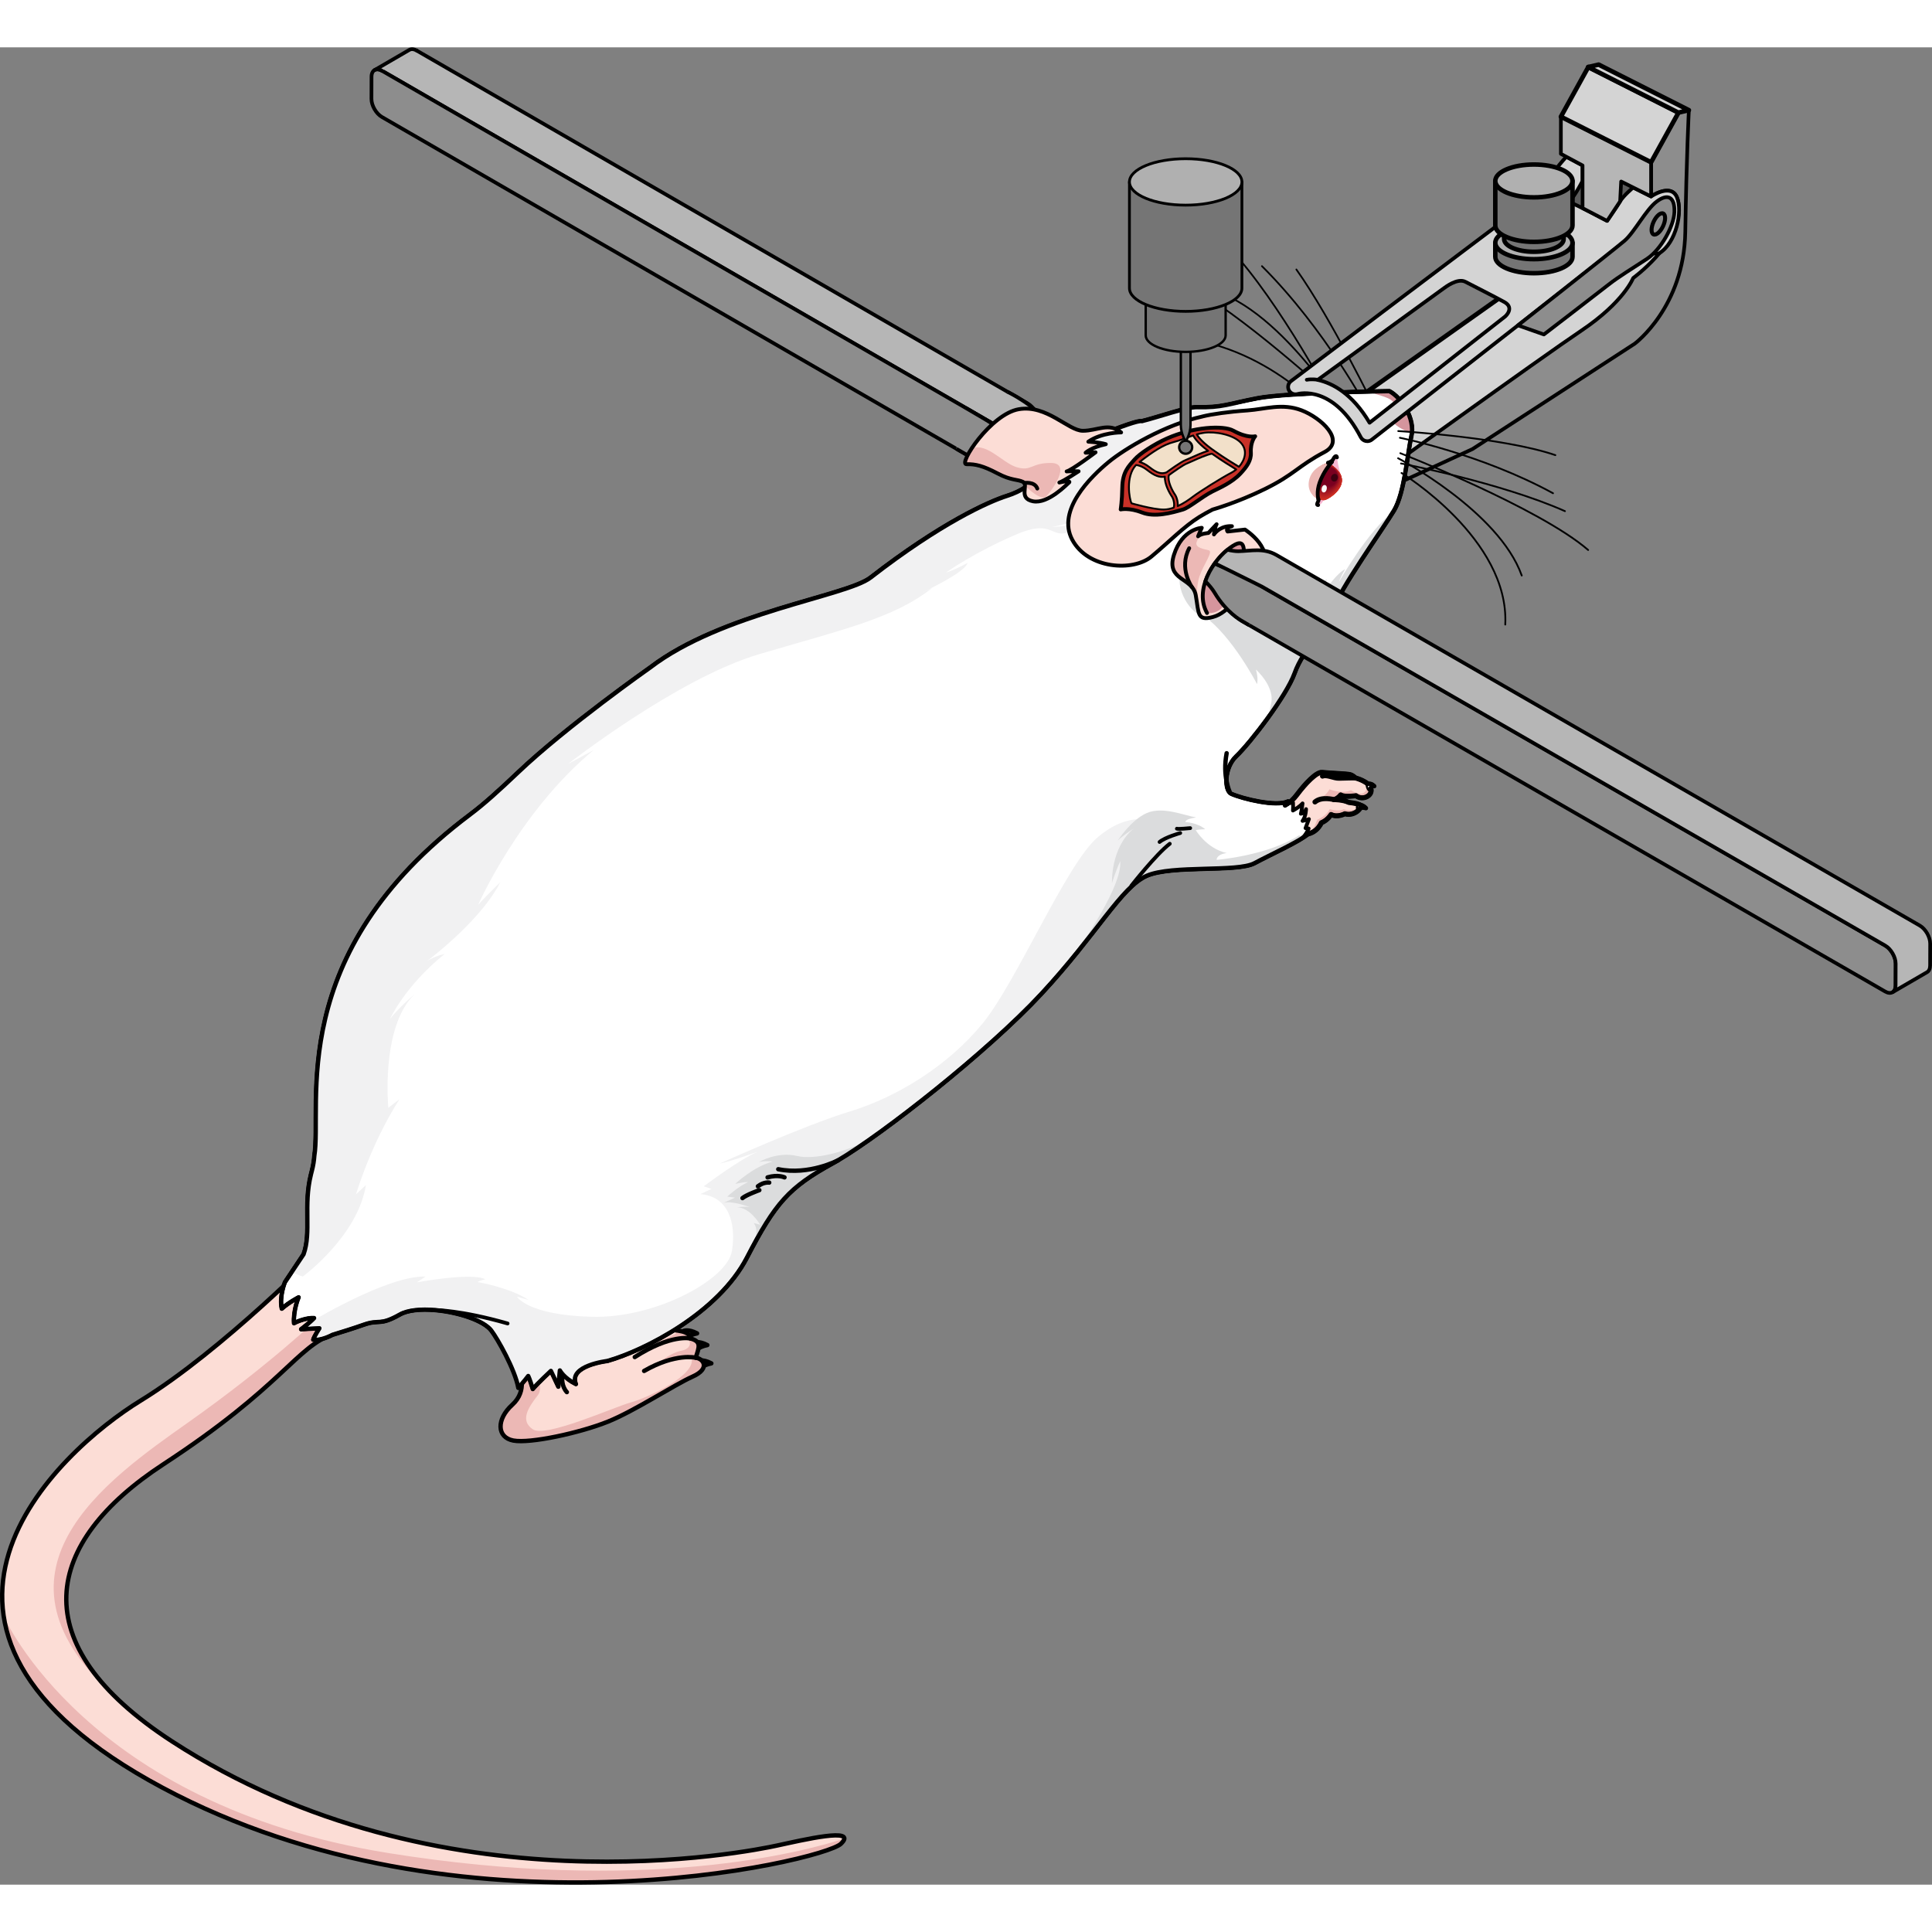 <?xml version="1.0" encoding="utf-8"?>
<!-- Created by: Science Figures, www.sciencefigures.org, Generator: Science Figures Editor -->
<!DOCTYPE svg PUBLIC "-//W3C//DTD SVG 1.1//EN" "http://www.w3.org/Graphics/SVG/1.1/DTD/svg11.dtd">
<svg version="1.1" id="Layer_1" xmlns="http://www.w3.org/2000/svg" xmlns:xlink="http://www.w3.org/1999/xlink" 
	 width="800px" height="800px" viewBox="0 0 525.607 499.85" enable-background="new 0 0 525.607 499.85"
	 xml:space="preserve">
<rect x="0" y="0" width="525.607" height="499.85" fill="#808080" stroke="none"/>
<g>
	<g>
		<path fill="#FCDDD6" d="M349.026,206.51c0,0,1.804-0.496,3.897-3.299c2.1-2.804,5.215-6.153,6.784-5.96
			c1.567,0.196,6.692,0.368,7.569,0.606c0.876,0.233,1.424,0.888,1.424,0.888s3.783,0.947,4.276,2.938
			c0.495,1.988-2.329,3.31-4.075,1.91c0,0-3.1,0.49-4.155-0.21c0,0-0.748,1.008-1.856,1.278c0,0,2.448-0.03,4.061,0.765
			c0,0,2.629,0.254,3.18,0.809c0.551,0.559-1.637,3.083-4.264,2.28c0,0-2.038,1.097-3.741,0.204c0,0-0.888,1.523-2.649,2.249
			c0,0-1.501,3.685-5.654,3.099C353.822,214.066,349.076,212.42,349.026,206.51z"/>
		<g>
			<path fill="#ECB8B5" d="M370.176,206.316c-1.709,2.023-4.625,0.949-4.625,0.949c-1.344,0.775-3.786-0.026-3.786-0.026
				c-0.937,1.935-3.389,2.89-3.389,2.89s-0.611,1.609-1.171,2.439c-0.561,0.824-2.495,0.168-2.495,0.168l0.878-0.226l-1.65-1.584
				l0.969-0.038l-5.584-4.493c-0.189,0.083-0.296,0.114-0.296,0.114c0.05,5.91,4.796,7.557,4.796,7.557
				c4.153,0.586,5.654-3.099,5.654-3.099c1.762-0.726,2.649-2.249,2.649-2.249c1.703,0.893,3.741-0.204,3.741-0.204
				C368.389,209.285,370.496,206.996,370.176,206.316z"/>
			<path fill="#ECB8B5" d="M372.978,201.683c-0.166-0.669-0.702-1.216-1.339-1.648c0.24,0.722,0.397,1.783-0.328,2.562
				c-1.211,1.282-3.784-0.489-3.784-0.489c-2.455,1.141-5.865-0.268-5.865-0.268c-0.514,1.334-3.068,3.117-3.068,3.117
				c1.16-0.683,2.451-0.307,3.513-0.254c0.268,0.013,0.579-0.003,0.896-0.04c-0.07,0-0.11-0.001-0.11-0.001
				c1.108-0.271,1.856-1.278,1.856-1.278c1.056,0.7,4.155,0.21,4.155,0.21C370.648,204.992,373.473,203.671,372.978,201.683z"/>
		</g>
		
			<path fill="none" stroke="#000000" stroke-width="1.367" stroke-linecap="round" stroke-linejoin="round" stroke-miterlimit="10" d="
			M349.026,206.51c0,0,1.804-0.496,3.897-3.299c2.1-2.804,5.215-6.153,6.784-5.96c1.567,0.196,6.692,0.368,7.569,0.606
			c0.876,0.233,1.424,0.888,1.424,0.888s3.783,0.947,4.276,2.938c0.495,1.988-2.329,3.31-4.075,1.91c0,0-3.1,0.49-4.155-0.21
			c0,0-0.748,1.008-1.856,1.278c0,0,2.448-0.03,4.061,0.765c0,0,2.629,0.254,3.18,0.809c0.551,0.559-1.637,3.083-4.264,2.28
			c0,0-2.038,1.097-3.741,0.204c0,0-0.888,1.523-2.649,2.249c0,0-1.501,3.685-5.654,3.099
			C353.822,214.066,349.076,212.42,349.026,206.51z"/>
		
			<path fill="none" stroke="#000000" stroke-width="1.367" stroke-linecap="round" stroke-linejoin="round" stroke-miterlimit="10" d="
			M362.891,204.661c0,0-3.314-0.941-5.151,0.637"/>
		
			<path fill="none" stroke="#000000" stroke-width="1.367" stroke-linecap="round" stroke-linejoin="round" stroke-miterlimit="10" d="
			M368.701,198.745c0,0-2.998,0.03-4.407,0.09c-1.41,0.054-3.344-1.067-4.501-0.565"/>
		
			<path fill="#FFFFFF" stroke="#000000" stroke-width="0.58" stroke-linecap="round" stroke-linejoin="round" stroke-miterlimit="10" d="
			M369.199,207.244c0,0-0.269-1.109,0.473-1.289c0,0,1.198,0.191,1.931,1.028C371.603,206.983,369.898,206.463,369.199,207.244z"/>
		
			<path fill="#FFFFFF" stroke="#000000" stroke-width="0.58" stroke-linecap="round" stroke-linejoin="round" stroke-miterlimit="10" d="
			M371.786,200.474c0,0-0.009,1.199,0.771,1.806c0,0,0.521-1.707,1.302-1.285C373.858,200.994,372.989,199.927,371.786,200.474z"/>
	</g>
	<g>
		
			<path fill="#E2E2E2" stroke="#000000" stroke-width="1.186" stroke-linecap="round" stroke-linejoin="round" stroke-miterlimit="10" d="
			M189.792,357.395c0,0,1.283-0.665,3.736,0.636c-2.407,0.445-3.496,1.736-3.496,1.736L189.792,357.395z"/>
		
			<path fill="#E2E2E2" stroke="#000000" stroke-width="1.186" stroke-linecap="round" stroke-linejoin="round" stroke-miterlimit="10" d="
			M188.702,352.424c0,0,1.283-0.665,3.737,0.636c-2.407,0.445-3.497,1.736-3.497,1.736L188.702,352.424z"/>
		
			<path fill="#E2E2E2" stroke="#000000" stroke-width="1.186" stroke-linecap="round" stroke-linejoin="round" stroke-miterlimit="10" d="
			M185.908,349.238c0,0,1.283-0.665,3.736,0.636c-2.406,0.444-3.496,1.735-3.496,1.735L185.908,349.238z"/>
		
			<path fill="#E2E2E2" stroke="#000000" stroke-width="1.186" stroke-linecap="round" stroke-linejoin="round" stroke-miterlimit="10" d="
			M179.344,347.656c0,0,1.282-0.665,3.736,0.636c-2.407,0.444-3.497,1.735-3.497,1.735L179.344,347.656z"/>
		<path fill="#FCDDD6" d="M141.313,360.354c0,0,2.374,5.036-1.957,8.953c-4.329,3.918-4.245,8.871,0.314,9.725
			c4.561,0.853,18.904-2.352,25.765-5.167c7.876-3.232,18.031-10.025,22.982-12.231c4.961-2.21,2.909-4.933,0.859-5.137
			c0.88-2.771,1.714-4.437-1.484-5.25c0.047-1.938-3.5-2.328-7.238-2.415c0.028-5.155-19.861,4.456-27.61,12.83
			c0,0,1.602-10.028,3.361-13.068c0,0-11.04,4.168-16.28,3.709c-0.609,4.232,1.257,7.491,1.257,7.491"/>
		<path fill="#ECB8B5" d="M188.418,361.633c4.961-2.21,2.909-4.933,0.859-5.137c0.88-2.771,1.714-4.437-1.484-5.25
			c0.031-1.289-1.531-1.891-3.68-2.177c-0.077,0.48-0.222,0.868-0.483,1.013c-0.959,0.529-4.635,1.846-8.879,5.229
			c3.827-2.533,9.723-3.995,11.962-3.886c1.354,0.221,1.676,2.626-1.453,3.193c-3.13,0.568-7.833,4.497-7.833,4.497
			s5.824-2.659,10.62-2.771c1.898,4.735-11.833,11.039-16.423,12.307c-4.589,1.269-23.175,9.688-26.664,7.328
			c-3.488-2.36-1.39-5.783,1.353-9.27c2.742-3.485-4.592-14.125-4.592-14.125l-0.199-0.195c-0.516-0.021-1.021-0.046-1.496-0.088
			c-0.609,4.232,1.257,7.491,1.257,7.491l0.031,0.561c0,0,2.374,5.036-1.957,8.953c-4.329,3.918-4.245,8.871,0.314,9.725
			c4.561,0.853,18.904-2.352,25.765-5.167C173.312,370.632,183.467,363.839,188.418,361.633z"/>
		
			<path fill="none" stroke="#000000" stroke-width="1.186" stroke-linecap="round" stroke-linejoin="round" stroke-miterlimit="10" d="
			M141.313,360.354c0,0,2.374,5.036-1.957,8.953c-4.329,3.918-4.245,8.871,0.314,9.725c4.561,0.853,18.109-2.079,25.765-5.167
			c7.238-2.919,18.031-10.025,22.982-12.231c4.961-2.21,2.909-4.933,0.859-5.137c0.88-2.771,1.714-4.437-1.484-5.25
			c0.047-1.938-3.5-2.328-7.238-2.415c0.028-5.155-19.861,4.456-27.61,12.83c0,0,1.602-10.028,3.361-13.068
			c0,0-11.04,4.168-16.28,3.709c-0.609,4.232,1.257,7.491,1.257,7.491"/>
		
			<path fill="none" stroke="#000000" stroke-width="1.186" stroke-linecap="round" stroke-linejoin="round" stroke-miterlimit="10" d="
			M189.277,356.496c0,0-5.41-1.363-14.041,3.595"/>
		
			<path fill="none" stroke="#000000" stroke-width="1.186" stroke-linecap="round" stroke-linejoin="round" stroke-miterlimit="10" d="
			M187.793,351.246c0,0-5.271-1.257-15.104,5.069"/>
		
			<path fill="none" stroke="#000000" stroke-width="1.186" stroke-linecap="round" stroke-linejoin="round" stroke-miterlimit="10" d="
			M180.555,348.831c0,0-7.251-0.012-12.699,5.955"/>
		
			<path fill="none" stroke="#000000" stroke-width="1.186" stroke-linecap="round" stroke-linejoin="round" stroke-miterlimit="10" d="
			M152.944,361.661c-0.014,0.372-0.199,2.592,1.271,4.194"/>
	</g>
	
		<polyline fill="#D4D4D4" stroke="#000000" stroke-width="1.24" stroke-linecap="round" stroke-linejoin="round" stroke-miterlimit="10" points="
		372.776,117.952 355.513,105.316 424.645,56.354 452.999,55.619 443.194,75.759 393.203,110.071 	"/>
	
		<path fill="#8D8D8D" stroke="#000000" stroke-width="0.993" stroke-linecap="round" stroke-linejoin="round" stroke-miterlimit="10" d="
		M456.649,17.738l-7.468,13.527v9.307c0,0,7.793-5.519,7.576,3.896s-12.445,18.289-12.445,18.289s-2.491,6.496-14.07,14.287
		s-57.466,40.907-57.466,40.907l2.381,3.03l25.432-11.688l44.154-28.679c0,0,13.421-9.956,13.745-30.41s0.974-33.115,0.974-33.115
		L456.649,17.738z"/>
	<g>
		
			<path fill="none" stroke="#000000" stroke-width="0.464" stroke-linecap="round" stroke-linejoin="round" stroke-miterlimit="10" d="
			M374.27,98.649c0,0-11.991-24.724-21.59-38.221"/>
		
			<path fill="none" stroke="#000000" stroke-width="0.464" stroke-linecap="round" stroke-linejoin="round" stroke-miterlimit="10" d="
			M367.74,99.923c0,0-22.993-21.506-39.261-31.934"/>
		
			<path fill="none" stroke="#000000" stroke-width="0.464" stroke-linecap="round" stroke-linejoin="round" stroke-miterlimit="10" d="
			M361.975,101.269c0,0-17.179-21.05-43.646-22.404"/>
		
			<path fill="none" stroke="#000000" stroke-width="0.464" stroke-linecap="round" stroke-linejoin="round" stroke-miterlimit="10" d="
			M364.747,100.605c0,0-13.944-26.97-27.58-42.976"/>
		
			<path fill="none" stroke="#000000" stroke-width="0.464" stroke-linecap="round" stroke-linejoin="round" stroke-miterlimit="10" d="
			M372.207,98.738c0,0-11.493-21.881-28.89-39.211"/>
		
			<path fill="none" stroke="#000000" stroke-width="0.464" stroke-linecap="round" stroke-linejoin="round" stroke-miterlimit="10" d="
			M366.488,100.992c0,0-20.838-34.554-41.319-35.673"/>
	</g>
	<path fill="#FCDDD6" d="M87.549,326.92c0,0-26.865,27.493-49.285,41.244c-22.42,13.75-75.209,61.888,5.912,105.289
		c81.123,43.4,179.666,19.984,184.586,15.29c4.918-4.695-10.537-1-17.428,0.48c-6.891,1.479-91.635,19.012-164.541-28.359
		c-40.89-26.569-34.975-54.05-2.35-75.383c32.626-21.333,36.104-31.955,46.332-35.493C105.012,334.612,87.549,326.92,87.549,326.92z
		"/>
	<path fill="#ECB8B5" d="M228.762,488.743c0.637-0.607,0.926-1.072,0.942-1.422c-11.257,3.662-54.384,15.172-124.265,3.894
		C23.671,478.018,1.162,427.186,1.01,426.84c2.264,14.949,14.141,31.084,43.166,46.613
		C125.299,516.854,223.842,493.438,228.762,488.743z"/>
	<path fill="#ECB8B5" d="M44.443,385.481c31.553-20.632,35.844-31.244,45.344-35.12l-2.817-5.004c0,0-13.727,13.18-35.796,28.758
		c-22.07,15.578-58.592,40.922-18.91,75.506l0,0C8.096,426.688,16.406,403.814,44.443,385.481z"/>
	
		<path fill="none" stroke="#000000" stroke-width="1.186" stroke-linecap="round" stroke-linejoin="round" stroke-miterlimit="10" d="
		M87.549,326.92c0,0-26.865,27.493-49.285,41.244c-22.42,13.75-75.209,61.888,5.912,105.289
		c81.123,43.4,179.666,19.984,184.586,15.29c4.918-4.695-10.537-1-17.428,0.48c-6.891,1.479-91.635,19.012-164.541-28.359
		c-40.89-26.569-34.975-54.05-2.35-75.383c32.626-21.333,36.104-31.955,46.332-35.493C105.012,334.612,87.549,326.92,87.549,326.92z
		"/>
	<path fill="#FFFFFF" d="M377.989,93.53c0,0-27.756,0.373-35.855,1.925c-8.1,1.555-9.586,2.588-16.406,2.427
		c-2.945-0.071-10.466,2.665-15.082,3.811c-1.702-0.581-20.209,7.432-20.162,7.54c0.007,0.015,0.011,0.029,0.018,0.048
		c0.027,0.089,0.043,0.183,0.04,0.295c-0.003,0.079-0.022,0.167-0.04,0.251c-7.448,4.721-8.251,9.552-16.613,12.209
		c-4.916,1.562-17.9,7.349-37.069,22.22c-6.532,5.064-40.427,9.523-59.967,24.471c0,0-22.76,16.002-35.915,28.518
		c-5.205,4.951-9.378,8.72-13.069,11.477c-50.774,38.054-40.121,78.886-42.362,92.862c-0.09,1.281-0.294,2.597-0.647,3.945
		c-0.101,0.385-0.189,0.76-0.283,1.14c-2.096,8.377,0.168,15.678-1.996,21.674l-5.065,7.592c0,0-1.582,3.79-0.862,7.222
		c1.903-1.705,4.581-3.094,4.581-3.094s-1.494,3.437-1.256,7.051c1.073-0.62,3.694-1.542,5.463-1.407
		c-1.191,1.279-3.526,3.038-3.526,3.038l4.958-0.256c0,0-1.452,2.274-1.663,3.103c2.17,0.374,5.224-1.318,5.224-1.318
		c2.321-0.706,5.781-1.785,8.488-2.743c4.481-1.585,4.168,0.431,9.877-2.792c2.155-1.215,5.741-1.522,9.549-1.195
		c0,0,0.082,0.008,0.201,0.019c6.234,0.568,13.014,2.813,15.102,5.543c0.753,0.984,4.904,6.86,6.955,13.475
		c0.086,0.275,0.57,1.939,0.406,2.117c1.508-1.64,2.696-3.226,2.696-3.226s0.41,0.797,1.237,3.552
		c1.25-1.495,4.934-4.929,4.934-4.929l2.018,4.284l0.424-4.415c0,0,1.043,2.053,4.362,3.712c-2.08-5.056,8.546-6.28,8.546-6.28
		c10.343-2.941,30.222-13.155,37.985-28.127c7.763-14.972,11.408-19.081,23.42-25.688c0.433-0.239,0.881-0.497,1.349-0.773
		c12.203-7.194,40.664-29.517,55.29-45.261c15.177-16.342,21.842-29.185,28.74-32.166c6.897-2.981,24.559-0.871,29.282-3.409
		c2.788-1.498,5.654-2.846,8.469-4.293c1.323-0.681,2.643-1.374,3.92-2.139c0.94-0.563,1.608-1.479,2.095-2.477l0.216-0.475
		c0.009-0.021,0.02-0.044,0.028-0.065l-0.854-0.103l0.93-2.46c0,0-0.244,0.166-1.736,0.492c0.953-1.287,0.954-3.204,0.954-3.204
		s-0.343,1.117-1.419,1.264c0.195-0.538,0.465-2.821,0.465-2.821s-0.66,0.865-2.616,1.941c0.06-0.419,0.046-1.422,0.026-2.139
		c-0.281,0.013-0.563,0.038-0.837,0.098c-0.517,0.112-0.864,0.427-1.326,0.668c0.374-0.381,0.673-0.763,0.805-1.115
		c-3.246,1.546-12.352-0.685-15.447-2.064c-1.892-0.843-2.026-7.014,1.353-10.211c3.859-3.651,13.683-16.469,15.854-22.51
		c2.592-7.21,8.145-10.904,10.258-16.972c2.117-6.067,13.943-22.565,16.828-27.386c2.891-4.82,3.642-15.63,4.724-20.285
		C385.063,101.061,381.308,95.282,377.989,93.53z"/>
	
		<path fill="none" stroke="#000000" stroke-width="1.025" stroke-linecap="round" stroke-linejoin="round" stroke-miterlimit="10" d="
		M377.989,93.53c0,0-27.756,0.373-35.855,1.925c-8.1,1.555-9.586,2.588-16.406,2.427c-2.945-0.071-10.466,2.665-15.082,3.811
		c-1.702-0.581-20.209,7.432-20.162,7.54c0.007,0.015,0.011,0.029,0.018,0.048c0.027,0.089,0.043,0.183,0.04,0.295
		c-0.003,0.079-0.022,0.167-0.04,0.251c-7.448,4.721-8.251,9.552-16.613,12.209c-4.916,1.562-17.9,7.349-37.069,22.22
		c-6.532,5.064-40.427,9.523-59.967,24.471c0,0-22.76,16.002-35.915,28.518c-5.205,4.951-9.378,8.72-13.069,11.477
		c-50.774,38.054-40.121,78.886-42.362,92.862c-0.09,1.281-0.294,2.597-0.647,3.945c-0.101,0.385-0.189,0.76-0.283,1.14
		c-2.096,8.377,0.168,15.678-1.996,21.674l-5.065,7.592c0,0-1.582,3.79-0.862,7.222c1.903-1.705,4.581-3.094,4.581-3.094
		s-1.494,3.437-1.256,7.051c1.073-0.62,3.694-1.542,5.463-1.407c-1.191,1.279-3.526,3.038-3.526,3.038l4.958-0.256
		c0,0-1.452,2.274-1.663,3.103c2.17,0.374,5.224-1.318,5.224-1.318c2.321-0.706,5.781-1.785,8.488-2.743
		c4.481-1.585,4.168,0.431,9.877-2.792c2.155-1.215,5.741-1.522,9.549-1.195c0,0,0.082,0.008,0.201,0.019
		c6.234,0.568,13.014,2.813,15.102,5.543c0.753,0.984,4.904,6.86,6.955,13.475c0.086,0.275,0.57,1.939,0.406,2.117
		c1.508-1.64,2.696-3.226,2.696-3.226s0.41,0.797,1.237,3.552c1.25-1.495,4.934-4.929,4.934-4.929l2.018,4.284l0.424-4.415
		c0,0,1.043,2.053,4.362,3.712c-2.08-5.056,8.546-6.28,8.546-6.28c10.343-2.941,30.222-13.155,37.985-28.127
		c7.763-14.972,11.408-19.081,23.42-25.688c0.433-0.239,0.881-0.497,1.349-0.773c12.203-7.194,40.664-29.517,55.29-45.261
		c15.177-16.342,21.842-29.185,28.74-32.166c6.897-2.981,24.559-0.871,29.282-3.409c2.788-1.498,5.654-2.846,8.469-4.293
		c1.323-0.681,2.643-1.374,3.92-2.139c0.94-0.563,1.608-1.479,2.095-2.477l0.216-0.475c0.009-0.021,0.02-0.044,0.028-0.065
		l-0.854-0.103l0.93-2.46c0,0-0.244,0.166-1.736,0.492c0.953-1.287,0.954-3.204,0.954-3.204s-0.343,1.117-1.419,1.264
		c0.195-0.538,0.465-2.821,0.465-2.821s-0.66,0.865-2.616,1.941c0.06-0.419,0.046-1.422,0.026-2.139
		c-0.281,0.013-0.563,0.038-0.837,0.098c-0.517,0.112-0.864,0.427-1.326,0.668c0.374-0.381,0.673-0.763,0.805-1.115
		c-3.246,1.546-12.352-0.685-15.447-2.064c-1.892-0.843-2.026-7.014,1.353-10.211c3.859-3.651,13.683-16.469,15.854-22.51
		c2.592-7.21,8.145-10.904,10.258-16.972c2.117-6.067,13.943-22.565,16.828-27.386c2.891-4.82,3.642-15.63,4.724-20.285
		C385.063,101.061,381.308,95.282,377.989,93.53z"/>
	<path fill="#F1F1F2" d="M313.027,225.002c0.19-0.063,0.386-0.122,0.587-0.179c0.101-0.028,0.202-0.055,0.305-0.081
		c0.205-0.053,0.415-0.104,0.63-0.152c0.098-0.022,0.194-0.044,0.293-0.065c0.255-0.054,0.516-0.104,0.782-0.151
		c0.063-0.012,0.123-0.023,0.187-0.035c1.426-0.246,3.01-0.412,4.675-0.531c-1.492-5.967-3.089-11.41-4.093-12.127
		c-2.333-1.666-9.334-4-17.834,3.288s-21.944,39.213-31.25,50.602s-23.193,20-35.972,23.889s-35.417,14.166-35.417,14.166
		s1.667-0.139,10.266-3.194c-5.013,2.084-14.715,9.428-14.715,9.428l2.089,0.711c0,0,0,0-3.033,1.418
		c7.661,0.585,9.839,7.888,8.589,15.526s-20.695,18.333-38.195,17.845s-20.277-5.483-20.277-5.483s0,0,3.194,0.914
		c-4.861-3.252-13.472-4.803-13.472-4.803s-1.528,0,1.666-0.834c-3.75-1.944-18.611,0.834-18.611,0.834s0,0,2.361-1.578
		c-10.556-0.328-31.921,12.769-31.921,12.769l0.019,1.465l2.991-0.154c0,0-1.452,2.274-1.663,3.103
		c2.17,0.374,5.224-1.318,5.224-1.318c2.321-0.706,5.781-1.785,8.488-2.743c4.481-1.585,4.168,0.431,9.877-2.792
		c2.155-1.215,5.741-1.522,9.549-1.195c0,0,0.082,0.008,0.201,0.019c0.752,0.068,1.511,0.162,2.27,0.277
		c0.246,0.037,0.489,0.081,0.734,0.122c0.473,0.081,0.941,0.169,1.408,0.266c0.396,0.082,0.791,0.17,1.185,0.265
		c0.516,0.124,1.023,0.257,1.521,0.398c0.224,0.064,0.446,0.131,0.669,0.199c0.695,0.214,1.364,0.445,2.002,0.69
		c0.034,0.014,0.071,0.023,0.106,0.037c0.99,0.387,2.39,0.841,3.242,1.603c0.835,0.532,1.515,1.097,1.965,1.686
		c0.753,0.984,4.904,6.86,6.955,13.475c0.086,0.275,0.57,1.939,0.406,2.117c1.508-1.64,2.696-3.226,2.696-3.226
		s0.41,0.797,1.237,3.552c1.25-1.495,4.934-4.929,4.934-4.929l2.018,4.284l0.424-4.415c0,0,1.043,2.053,4.362,3.712
		c-1.082-2.629,1.272-4.221,3.782-5.144c0.135-0.198,0.301-0.367,0.545-0.455c0.289-0.104,0.62,0.008,0.921-0.026
		c0.065-0.008,0.131-0.03,0.197-0.041c0.508-0.136,0.991-0.246,1.418-0.332c0.002-0.001,0.004-0.002,0.006-0.002
		c0.005-0.001,0.01-0.002,0.014-0.003c0.234-0.047,0.45-0.087,0.645-0.122c0.103-0.018,0.206-0.035,0.31-0.053
		c0.44-0.071,0.709-0.103,0.709-0.103c10.343-2.941,30.222-13.155,37.985-28.127c7.763-14.972,11.408-19.081,23.42-25.688
		c0.433-0.239,0.881-0.497,1.349-0.773c12.203-7.194,40.664-29.517,55.29-45.261c15.177-16.342,21.842-29.185,28.74-32.166
		c0.24-0.104,0.497-0.2,0.763-0.292C312.854,225.055,312.942,225.029,313.027,225.002z"/>
	<g>
		<g>
			<g enable-background="new    ">
				<g>
					<path fill="#B6B6B6" d="M101.907,6.187c3.15-1.831,6.301-3.662,9.449-5.492c0.521-0.303,1.24-0.262,2.031,0.195l-9.451,5.491
						C103.146,5.925,102.427,5.884,101.907,6.187z"/>
				</g>
				<path fill="#B6B6B6" stroke="#000000" stroke-linecap="round" stroke-linejoin="round" stroke-miterlimit="10" d="
					M103.937,6.381l166.229,96.013c1.566,0.905,2.847,3.122,2.842,4.927l-0.018,6.011c-0.002,0.895-0.321,1.525-0.834,1.823
					c1.418-0.823,2.835-1.646,4.253-2.471c0.142-0.082,0.33-0.192,0.473-0.275c1.574-0.915,3.149-1.83,4.725-2.746
					c0.513-0.297,0.832-0.929,0.834-1.823l0.018-6.01c0.005-1.806-1.274-4.022-2.842-4.927L113.388,0.89"/>
				<g>
					<path fill="#8D8D8D" stroke="#000000" stroke-miterlimit="10" d="M270.165,102.394c1.566,0.905,2.847,3.122,2.842,4.927
						l-0.018,6.011c-0.005,1.801-1.294,2.534-2.859,1.63L103.901,18.949c-1.572-0.908-2.852-3.125-2.846-4.925l0.016-6.011
						c0.006-1.806,1.293-2.539,2.865-1.633L270.165,102.394z"/>
				</g>
				<g>
					<path fill="#B6B6B6" stroke="#000000" stroke-linecap="round" stroke-linejoin="round" stroke-miterlimit="10" d="
						M103.937,6.381c-0.791-0.456-1.51-0.497-2.029-0.194c3.15-1.831,6.301-3.662,9.449-5.492c0.521-0.303,1.24-0.262,2.031,0.195"
						/>
				</g>
			</g>
		</g>
		<path fill="#B6B6B6" stroke="#000000" stroke-miterlimit="10" d="M274.115,93.727c0,0,8.721,4.224,10.157,8.535
			s1.724,5.332,3.251,6.933c1.81,1.896,9.124,7.662,7.008,9.675c-1.434,1.363-4.455,0-4.455,0l-18.362-9.66"/>
		<path fill="#8D8D8D" stroke="#000000" stroke-miterlimit="10" d="M262.688,98.076c0,0,8.644,4.993,11.039,6.718
			s3.629,4.084,5.982,5.971s13.289,5.9,13.193,8.009s-10.266-2.644-13.619-3.425s-4.149,2.501-10.046-0.903
			s-9.071-5.236-9.071-5.236"/>
	</g>
	
		<path fill="none" stroke="#000000" stroke-width="1.025" stroke-linecap="round" stroke-linejoin="round" stroke-miterlimit="10" d="
		M165.226,357.392c10.343-2.941,30.222-13.155,37.985-28.127c7.763-14.972,11.408-19.081,23.42-25.688
		c0.433-0.239,0.881-0.497,1.34-0.767l0.012-0.008l-0.003,0.001c12.203-7.194,40.664-29.517,55.29-45.261
		c15.177-16.342,21.842-29.185,28.74-32.166c6.897-2.981,24.559-0.871,29.282-3.409c4.571-2.457,12.165-5.836,14.651-7.985
		c2.556-0.621,3.533-3.014,3.533-3.014c1.762-0.726,2.649-2.249,2.649-2.249c1.703,0.893,3.741-0.204,3.741-0.204
		c0.161,0.052,0.319,0.086,0.478,0.111c0.061,0.012,0.12,0.013,0.181,0.019c0.095,0.01,0.19,0.022,0.283,0.023
		c0.065,0.002,0.128-0.003,0.193-0.006c0.086-0.002,0.172-0.002,0.254-0.011c0.064-0.005,0.126-0.019,0.189-0.027
		c0.081-0.015,0.162-0.024,0.241-0.04c0.059-0.013,0.117-0.035,0.177-0.051c0.076-0.02,0.155-0.042,0.23-0.069
		c0.056-0.018,0.11-0.041,0.164-0.063c0.075-0.028,0.148-0.056,0.217-0.09c0.054-0.024,0.104-0.053,0.154-0.079
		c0.066-0.035,0.132-0.066,0.196-0.104c0.049-0.029,0.1-0.063,0.146-0.094c0.058-0.038,0.115-0.073,0.171-0.114
		c0.048-0.036,0.093-0.071,0.141-0.109c0.046-0.036,0.094-0.074,0.137-0.113c0.046-0.041,0.09-0.081,0.136-0.124
		c0.034-0.034,0.07-0.067,0.102-0.103c0.046-0.044,0.087-0.093,0.129-0.141c0.024-0.026,0.046-0.059,0.069-0.085
		c0.044-0.054,0.079-0.104,0.113-0.157c0.016-0.02,0.029-0.041,0.043-0.062c0.035-0.06,0.067-0.113,0.092-0.169
		c0.005-0.006,0.008-0.011,0.012-0.018c0.718-0.083,1.488,0.144,1.488,0.144c-0.732-0.837-1.931-1.028-1.931-1.028
		c-0.011,0.003-0.015,0.008-0.026,0.012c-0.938-0.365-2.694-0.541-2.694-0.541c-1.425-0.701-3.494-0.759-3.957-0.763l0.007-0.001
		c-0.07,0-0.11-0.001-0.11-0.001c1.108-0.271,1.856-1.278,1.856-1.278c1.056,0.7,4.155,0.21,4.155,0.21
		c1.746,1.399,4.57,0.078,4.075-1.91c-0.018-0.064-0.046-0.131-0.069-0.192c0.229-0.378,0.555-0.709,0.95-0.496
		c0,0-0.726-0.873-1.765-0.616c-1.274-1.101-3.393-1.633-3.393-1.633s-0.548-0.654-1.424-0.888c-0.877-0.238-6.002-0.41-7.569-0.606
		c-1.569-0.193-4.685,3.156-6.784,5.96c-1.381,1.848-2.623,2.681-3.318,3.044c0.374-0.381,0.673-0.763,0.805-1.115
		c-3.246,1.546-12.352-0.685-15.447-2.064c-1.892-0.843-2.026-7.014,1.353-10.211c3.859-3.651,13.683-16.469,15.854-22.51
		c2.592-7.21,8.145-10.904,10.258-16.972c2.117-6.067,13.943-22.565,16.828-27.386c2.891-4.82,3.642-15.63,4.724-20.285
		c1.084-4.651-2.672-10.43-5.99-12.182c0,0-27.756,0.373-35.855,1.925c-8.1,1.555-9.586,2.588-16.406,2.427
		c-2.945-0.071-10.466,2.665-15.082,3.811c-1.702-0.581-20.209,7.432-20.169,7.523l0.006,0.017h0.001
		c0.007,0.015,0.011,0.029,0.018,0.048c0.027,0.089,0.043,0.183,0.039,0.288c0.002,0.004,0.001,0.007,0.001,0.007
		c-0.003,0.079-0.022,0.167-0.04,0.251c-7.448,4.721-8.251,9.552-16.613,12.209c-4.916,1.562-17.9,7.349-37.069,22.22
		c-6.532,5.064-40.427,9.523-59.967,24.471c0,0-22.76,16.002-35.915,28.518c-5.205,4.951-9.378,8.72-13.076,11.473
		c0.002,0.002,0.005,0.003,0.007,0.004c-50.774,38.054-40.121,78.886-42.362,92.862c-0.09,1.281-0.294,2.597-0.647,3.945
		c-0.101,0.385-0.189,0.76-0.284,1.139c-0.005,0.009-0.011,0.02-0.011,0.02l0.012-0.019c-2.096,8.377,0.168,15.678-1.996,21.674
		l-5.065,7.592c0,0-1.582,3.79-0.862,7.222c1.903-1.705,4.581-3.094,4.581-3.094s-1.494,3.437-1.256,7.051
		c1.073-0.62,3.694-1.542,5.463-1.407c-1.191,1.279-3.526,3.038-3.526,3.038l4.958-0.256c0,0-1.452,2.274-1.663,3.103
		c2.17,0.374,5.224-1.318,5.224-1.318c2.321-0.706,5.781-1.785,8.488-2.743c4.481-1.585,4.168,0.431,9.877-2.792
		c2.155-1.215,5.741-1.522,9.551-1.197l-0.002,0.002c0,0,0.082,0.008,0.201,0.019c6.234,0.568,13.014,2.813,15.102,5.543"/>
	<path fill="#F1F1F2" d="M137.297,200.664c-0.126,0.115-0.246,0.226-0.37,0.34c-0.434,0.4-0.863,0.794-1.282,1.175
		c-0.152,0.139-0.302,0.272-0.452,0.408c-0.394,0.354-0.781,0.703-1.162,1.041c-0.137,0.121-0.272,0.24-0.407,0.359
		c-0.408,0.359-0.811,0.709-1.205,1.049c-0.091,0.078-0.184,0.157-0.273,0.234c-1.507,1.288-2.927,2.44-4.277,3.449
		c-0.815,0.609-1.622,1.231-2.426,1.857c-0.555,0.434-1.096,0.868-1.636,1.303c-0.249,0.2-0.499,0.4-0.747,0.603
		c-0.571,0.466-1.134,0.933-1.688,1.399c-0.205,0.174-0.41,0.349-0.615,0.523c-1.724,1.471-3.359,2.943-4.918,4.416
		c-0.325,0.308-0.652,0.615-0.975,0.927c-0.38,0.368-0.754,0.735-1.124,1.104c-0.451,0.447-0.897,0.899-1.342,1.355
		c-0.258,0.264-0.521,0.528-0.774,0.793c-0.687,0.719-1.363,1.447-2.03,2.184c-0.195,0.215-0.385,0.43-0.577,0.645
		c-0.587,0.659-1.168,1.324-1.739,1.998c-0.118,0.14-0.241,0.279-0.358,0.42c-0.668,0.795-1.323,1.603-1.966,2.418
		c-0.105,0.135-0.209,0.269-0.313,0.402c-1.361,1.747-2.667,3.537-3.903,5.374c-0.008,0.011-0.015,0.022-0.022,0.034
		c-1.924,2.86-3.688,5.827-5.267,8.892c-0.021,0.039-0.041,0.078-0.062,0.117c-0.492,0.96-0.965,1.931-1.42,2.91
		c-0.055,0.116-0.108,0.233-0.162,0.35c-0.43,0.936-0.843,1.88-1.238,2.831c-0.064,0.156-0.127,0.312-0.19,0.468
		c-0.663,1.628-1.275,3.278-1.833,4.945c-0.043,0.129-0.087,0.259-0.129,0.387c-0.269,0.815-0.523,1.635-0.767,2.458
		c-0.039,0.133-0.077,0.265-0.115,0.397c-0.241,0.836-0.474,1.675-0.688,2.517c-0.023,0.094-0.045,0.187-0.069,0.279
		c-0.159,0.629-0.308,1.261-0.453,1.893c-0.059,0.258-0.12,0.517-0.175,0.772c-0.154,0.7-0.298,1.403-0.43,2.107
		c-0.02,0.102-0.039,0.202-0.059,0.304c-0.147,0.868,0.023,2.006-0.187,2.773c-0.093,0.339-0.247,0.633-0.433,0.908
		c-1.935,13.229-0.586,23.903-1.531,29.799c-0.09,1.281-0.294,2.597-0.647,3.945c-0.101,0.385-0.189,0.76-0.284,1.139
		c-0.005,0.009-0.011,0.02-0.011,0.02l0.012-0.019c-2.096,8.377,0.168,15.678-1.996,21.674l-3.178,4.763
		c1.01,0.558,2.026,1.02,2.974,1.304c0,0,14.941-10.939,17.167-24.867c-2.683,2.488-2.683,2.488-2.683,2.488
		s3.916-13.479,11.8-25.839c-1.731,1.325-3.019,2.31-3.019,2.31s-2.127-21.937,7.123-30.893c-5.017,4.362-6.677,6.76-6.677,6.76
		s3.979-8.909,14.88-17.719c-2.537,0.588-4.099,1.476-4.855,1.99c2.742-2.085,15.035-11.778,19.985-21.512
		c-4.36,4.266-6.036,6.189-6.036,6.189s11.115-25.263,31.407-42.117c-6.942,3.766-6.942,3.766-6.942,3.766
		s29.777-23.31,52.039-29.881c22.264-6.574,36.675-9.739,47.014-17.998c-1.233,0.567-2.176,1.001-2.914,1.34
		c4.109-1.946,11.853-5.872,12.572-8.147c-4.446,2.352-5.858,2.596-5.858,2.596s7.698-5.525,19.32-10.442
		c11.693-4.947,8.629,3.822,17.64-2.654c-3.973,0.411-8.299,0.75-8.299,0.75s8.199-1.359,13.754-5.376
		c-3.692,1.132-6.021,0.339-6.021,0.339s0.69-4.905,7.721-10.6c7.027-5.694,23.982-13.829,29.877-13.119
		c-2.271-0.726-3.89-0.952-4.602-1.021c2.055,0.153,6.534,0.166,9.345-2.018c-0.128,0.099-0.695,0.034-0.869,0.047
		c0.784-0.287,1.258-1.41,1.621-2.21c-0.517,0.117-0.998,0.226-1.463,0.33c-0.277,0.062-0.547,0.12-0.811,0.178
		c-0.087,0.019-0.178,0.039-0.263,0.057c-0.344,0.072-0.679,0.14-1.012,0.202c-0.086,0.017-0.173,0.032-0.259,0.048
		c-0.266,0.049-0.532,0.094-0.799,0.136c-0.089,0.015-0.178,0.029-0.267,0.042c-0.691,0.104-1.402,0.185-2.169,0.241
		c-0.086,0.006-0.175,0.012-0.262,0.017c-0.316,0.021-0.645,0.037-0.984,0.05c-0.095,0.003-0.188,0.008-0.286,0.01
		c-0.449,0.013-0.918,0.021-1.421,0.019c-0.465,0.011-0.935,0-1.393-0.008c-1.137,0.025-2.826,0.391-4.737,0.902
		c-0.01,0.003-0.02,0.005-0.029,0.008c-0.629,0.169-1.282,0.353-1.947,0.546c-0.927,0.537-1.854,1.075-2.006,1.099
		c-0.268,0.041-0.535,0.085-0.808,0.13c-0.294,0.051-0.595,0.105-0.896,0.163c-0.291,0.055-0.582,0.105-0.879,0.165
		c-0.295,0.059-0.595,0.122-0.894,0.187c-0.443,0.095-0.89,0.191-1.342,0.297c-6.42,1.48-16.582,5.309-20.854,8.066
		c-7.021,4.526-8.386,10.697-17.199,12.583c-4.916,1.562-17.9,7.349-37.069,22.22c-5.891,5.797-40.427,9.523-59.967,24.471
		c0,0-22.76,16.002-35.915,28.518c-0.65,0.619-1.285,1.22-1.904,1.802C138.439,199.603,137.863,200.14,137.297,200.664z"/>
	<path fill="#D5959D" d="M372.544,93.169c3.279,0.198,5.445,0.361,5.445,0.361c3.178,1.677,6.742,7.038,6.094,11.575
		c-0.4-0.165-4.534-1.854-5.041-3.252c-0.532-1.462,1.388-3.361,0.081-5.247c-1.306-1.884-6.089-2.097-6.557-3.259
		C372.545,93.296,372.547,93.234,372.544,93.169z"/>
	<path fill="#DBDCDD" d="M364.253,145.448c0,0,0.466-1.426,1.709-3.502c-3.049,1.627-6.521,7.543-6.521,7.543
		s0.323-1.146,1.532-4.814c-2.218,1.64-7.821,10.42-7.821,10.42s0.62-1.274,1.688-4.424c-6.039,5.332-9.404,0.654-9.404,0.654
		s3.378,0.777,5.656,0.718c-4.093-0.103-7.225-5.315-7.225-5.315s0,0,1.826,0.378c-2.854-1.671-2.31-7.478-2.31-7.478l-7.766,4.851
		c0,0-12.959-8.118-14.472-1.874c-1.512,6.245,4.107,12.42,6.477,12.158c7.701,5.542,14.358,18.468,14.358,18.468
		s0.432-1.48-0.305-3.971c5.274,5.063,4.196,8.92,4.196,8.92l-0.904,4.293c2.419-3.561,5.214-6.518,7.2-12.118
		c2.561-7.221,8.145-10.904,10.258-16.972c2.03-5.816,12.983-21.222,16.424-26.727c0.021-0.034,0.045-0.073,0.064-0.105
		C372.588,130.9,364.253,145.448,364.253,145.448z"/>
	<g>
		<path fill="#DBDCDD" d="M325.413,209.503c-3.342,0.511-2.88,1.266-2.88,1.266s3.266,0.149,5.336,1.945
			c-1.669,0.045-2.556,0.249-2.556,0.249s2.908,4.972,8.392,6.232c-2.899,0.435-2.714,1.851-2.714,1.851s13.816-1.09,22.475-6.709
			c0.31,0.264,0.605,0.528,0.893,0.787c-3.297,2.085-9.241,4.785-13.066,6.843c-4.724,2.538-22.385,0.428-29.282,3.409
			c-5.633,2.434-11.114,11.446-21.198,23.566c4.185-5.813,14.489-20.875,13.959-27.54c-1.321,2.856-2.251,5.983-2.251,5.983
			s-0.439-9.644,5.924-14.881c-3.763,2.51-4.398,3.365-4.398,3.365s3.608-5.684,7.954-7.563S322.227,208.995,325.413,209.503z"/>
	</g>
	<g>
		<path fill="#F1F1F2" d="M127.186,229.56c0,0,0.082-0.838,0.305-2.271C127.535,228.734,127.186,229.56,127.186,229.56z"/>
	</g>
	<path fill="#DBDCDD" d="M203.539,308.708c-0.956-0.07-3.528,0.496-3.528,0.496s4.935-4.679,10.144-6.058
		c-1.518-0.343-3.676,0.107-3.676,0.107s4.953-2.949,10.471-1.628c4.444,1.063,13.044-0.947,19.561-4.586
		c-3.674,2.725-7.037,4.971-9.879,6.536c-12.012,6.607-15.657,10.717-23.42,25.688c-0.522,1.008-1.1,1.978-1.72,2.911l-0.283-0.049
		c0,0,6.753-8.47,3.853-12.262c1.754,0.46,1.754,0.46,1.754,0.46s-2.75-4.771-6.337-4.748c2.645-0.34,3.587-0.022,3.587-0.022
		s-5.094-1.948-7.299-1.163c3.201-1.447,3.201-1.447,3.201-1.447l-2.12-0.282C197.847,312.662,200.83,309.88,203.539,308.708z"/>
	<g>
		
			<path fill="none" stroke="#000000" stroke-width="0.484" stroke-linecap="round" stroke-linejoin="round" stroke-miterlimit="10" d="
			M380.396,104.396c0,0,28.493,1.657,42.745,6.549"/>
		
			<path fill="none" stroke="#000000" stroke-width="0.484" stroke-linecap="round" stroke-linejoin="round" stroke-miterlimit="10" d="
			M380.964,110.418c0,0,37.805,14.828,51.1,26.33"/>
		
			<path fill="none" stroke="#000000" stroke-width="0.484" stroke-linecap="round" stroke-linejoin="round" stroke-miterlimit="10" d="
			M381.284,115.799c0,0,29.38,17.935,28.226,41.241"/>
		
			<path fill="none" stroke="#000000" stroke-width="0.484" stroke-linecap="round" stroke-linejoin="round" stroke-miterlimit="10" d="
			M381.147,113.213c0,0,27.126,5.201,44.604,12.969"/>
		
			<path fill="none" stroke="#000000" stroke-width="0.484" stroke-linecap="round" stroke-linejoin="round" stroke-miterlimit="10" d="
			M380.847,106.219c0,0,22.055,4.384,41.658,15.089"/>
		
			<path fill="none" stroke="#000000" stroke-width="0.484" stroke-linecap="round" stroke-linejoin="round" stroke-miterlimit="10" d="
			M380.358,111.789c0,0,27.379,14.326,33.638,31.909"/>
	</g>
	<g>
		<path fill="#F6B7D2" d="M361.298,113.031c0,0,1.115-0.369,1.385-0.963c0.271-0.589,0.904-1.293,1.041-0.52
			c0.136,0.775,0.254,2.426,1.184,5.143c1.392,4.084-4.952,6.735-4.952,6.735s-0.496,1.064-1.347,1.095
			c-0.852,0.036,0.505-1.382,0.041-1.626c-0.465-0.244-3.155-2.367-1.977-5.629C357.852,114.01,360.559,113.381,361.298,113.031z"/>
		<g>
			<path fill="#D33122" d="M361.298,113.031c0,0-1.038,0.244-2.16,1.001c-1.123,0.757-2.329,2.029-2.666,4.083
				c-0.34,2.056,0.309,3.393,1.218,4.178s2.079,1.02,2.784,0.873c0.705-0.148,2.988-1.496,4.056-3.4
				c0.534-0.952,0.764-2.043,0.342-3.192C364.448,115.425,363.374,114.217,361.298,113.031z"/>
			<path fill="#D23022" d="M359.143,114.043c-1.116,0.753-2.313,2.018-2.646,4.058c-0.336,2.042,0.308,3.37,1.212,4.152
				s2.068,1.017,2.773,0.872c0.705-0.146,2.97-1.482,4.03-3.37c0.534-0.946,0.764-2.032,0.347-3.177
				c-0.244-0.671-0.709-1.361-1.465-2.052c-0.542-0.496-1.232-0.992-2.096-1.481C361.291,113.045,360.257,113.29,359.143,114.043z"
				/>
			<path fill="#D13022" d="M359.147,114.054c-1.109,0.75-2.295,2.008-2.625,4.033c-0.333,2.026,0.308,3.347,1.206,4.125
				c0.899,0.778,2.058,1.014,2.762,0.871c0.705-0.144,2.952-1.468,4.007-3.34c0.532-0.94,0.764-2.021,0.352-3.161
				c-0.241-0.671-0.705-1.36-1.457-2.049c-0.541-0.496-1.23-0.989-2.092-1.473C361.284,113.059,360.255,113.303,359.147,114.054z"/>
			<path fill="#D02F22" d="M359.151,114.064c-1.101,0.747-2.277,1.997-2.604,4.007c-0.329,2.011,0.307,3.325,1.2,4.099
				c0.895,0.775,2.046,1.012,2.751,0.87c0.705-0.143,2.934-1.455,3.981-3.311c0.532-0.935,0.764-2.011,0.356-3.146
				c-0.238-0.671-0.699-1.36-1.448-2.046c-0.54-0.495-1.229-0.987-2.089-1.465C361.277,113.072,360.252,113.317,359.151,114.064z"/>
			<path fill="#CF2F22" d="M359.156,114.075c-1.094,0.744-2.26,1.987-2.583,3.981c-0.325,1.997,0.306,3.302,1.195,4.073
				c0.889,0.771,2.034,1.009,2.739,0.869c0.704-0.141,2.911-1.444,3.956-3.281c0.529-0.93,0.761-1.999,0.361-3.129
				c-0.237-0.671-0.694-1.359-1.439-2.044c-0.538-0.495-1.227-0.984-2.085-1.457C361.271,113.086,360.25,113.331,359.156,114.075z"
				/>
			<path fill="#CE2E22" d="M359.161,114.085c-1.087,0.74-2.243,1.976-2.563,3.956c-0.322,1.982,0.306,3.28,1.189,4.047
				s2.023,1.006,2.729,0.868c0.704-0.139,2.893-1.43,3.932-3.251c0.528-0.925,0.76-1.988,0.365-3.114
				c-0.235-0.671-0.688-1.359-1.431-2.041c-0.537-0.495-1.225-0.982-2.081-1.45C361.264,113.1,360.247,113.345,359.161,114.085z"/>
			<path fill="#CD2E22" d="M359.166,114.096c-1.08,0.737-2.227,1.965-2.542,3.931c-0.318,1.966,0.305,3.257,1.184,4.021
				s2.013,1.003,2.717,0.867c0.705-0.137,2.874-1.417,3.907-3.221c0.527-0.92,0.759-1.978,0.371-3.099
				c-0.232-0.671-0.685-1.359-1.423-2.038c-0.536-0.494-1.223-0.979-2.077-1.442C361.257,113.113,360.245,113.359,359.166,114.096z"
				/>
			<path fill="#CC2D22" d="M359.171,114.106c-1.073,0.733-2.209,1.955-2.521,3.905c-0.314,1.952,0.304,3.234,1.178,3.995
				c0.873,0.761,2.002,1,2.706,0.866c0.704-0.135,2.854-1.404,3.882-3.192c0.525-0.915,0.758-1.966,0.376-3.083
				c-0.229-0.671-0.679-1.358-1.414-2.035c-0.535-0.494-1.222-0.977-2.073-1.434C361.25,113.127,360.242,113.373,359.171,114.106z"
				/>
			<path fill="#CB2D22" d="M359.176,114.117c-1.065,0.73-2.192,1.944-2.501,3.879c-0.312,1.937,0.304,3.212,1.172,3.969
				c0.868,0.757,1.99,0.998,2.695,0.865c0.704-0.134,2.836-1.391,3.857-3.162c0.524-0.909,0.757-1.955,0.38-3.067
				c-0.228-0.671-0.674-1.358-1.404-2.033c-0.535-0.494-1.221-0.974-2.07-1.426C361.243,113.141,360.24,113.387,359.176,114.117z"/>
			<path fill="#CA2C22" d="M359.18,114.127c-1.058,0.726-2.174,1.934-2.479,3.854c-0.308,1.921,0.303,3.189,1.166,3.942
				s1.979,0.995,2.684,0.864c0.705-0.131,2.817-1.377,3.833-3.132c0.523-0.904,0.758-1.944,0.386-3.051
				c-0.226-0.671-0.669-1.358-1.396-2.03c-0.534-0.493-1.219-0.972-2.067-1.418C361.236,113.154,360.237,113.401,359.18,114.127z"/>
			<path fill="#C92C22" d="M359.185,114.138c-1.051,0.723-2.157,1.923-2.459,3.829c-0.305,1.907,0.303,3.166,1.16,3.917
				c0.858,0.75,1.969,0.992,2.673,0.863c0.704-0.13,2.797-1.364,3.808-3.103c0.522-0.899,0.757-1.933,0.391-3.036
				c-0.223-0.671-0.664-1.357-1.388-2.027c-0.532-0.493-1.217-0.969-2.063-1.411C361.229,113.168,360.235,113.415,359.185,114.138z"
				/>
			<path fill="#C82B22" d="M359.189,114.148c-1.044,0.719-2.141,1.913-2.438,3.803c-0.301,1.892,0.302,3.144,1.155,3.891
				c0.853,0.747,1.957,0.989,2.661,0.862c0.704-0.128,2.778-1.351,3.783-3.073c0.521-0.894,0.755-1.922,0.395-3.02
				c-0.221-0.671-0.658-1.357-1.379-2.024c-0.531-0.493-1.215-0.967-2.06-1.403C361.223,113.182,360.232,113.429,359.189,114.148z"
				/>
			<path fill="#C72B22" d="M359.194,114.159c-1.037,0.716-2.123,1.902-2.418,3.778c-0.297,1.876,0.301,3.121,1.149,3.864
				c0.848,0.743,1.945,0.986,2.65,0.861c0.703-0.126,2.759-1.338,3.758-3.043c0.52-0.888,0.754-1.911,0.399-3.004
				c-0.218-0.672-0.653-1.357-1.37-2.021c-0.53-0.492-1.213-0.964-2.056-1.395C361.216,113.195,360.23,113.443,359.194,114.159z"/>
			<path fill="#C62A22" d="M359.199,114.169c-1.029,0.712-2.106,1.892-2.397,3.752c-0.294,1.862,0.301,3.098,1.144,3.838
				s1.935,0.983,2.639,0.86c0.704-0.124,2.74-1.325,3.733-3.013c0.52-0.883,0.755-1.9,0.405-2.988
				c-0.216-0.672-0.648-1.357-1.362-2.019c-0.529-0.492-1.211-0.961-2.052-1.388C361.209,113.209,360.228,113.457,359.199,114.169z"
				/>
			<path fill="#C52922" d="M359.204,114.18c-1.022,0.709-2.089,1.881-2.377,3.727c-0.29,1.847,0.3,3.076,1.138,3.812
				c0.838,0.736,1.924,0.98,2.628,0.859c0.704-0.123,2.722-1.311,3.709-2.984c0.518-0.877,0.753-1.889,0.409-2.973
				c-0.213-0.672-0.644-1.356-1.354-2.016c-0.528-0.492-1.209-0.958-2.049-1.379C361.202,113.223,360.225,113.471,359.204,114.18z"
				/>
			<path fill="#C42922" d="M359.208,114.19c-1.015,0.706-2.071,1.87-2.355,3.701c-0.286,1.833,0.299,3.053,1.132,3.786
				c0.833,0.732,1.913,0.978,2.617,0.858c0.703-0.121,2.702-1.298,3.684-2.954c0.517-0.872,0.752-1.878,0.414-2.957
				c-0.211-0.672-0.638-1.356-1.345-2.013c-0.527-0.491-1.207-0.957-2.045-1.372C361.195,113.236,360.223,113.484,359.208,114.19z"
				/>
			<path fill="#C32822" d="M359.213,114.201c-1.008,0.703-2.054,1.86-2.335,3.676c-0.283,1.817,0.299,3.03,1.126,3.759
				c0.828,0.729,1.902,0.975,2.605,0.857c0.704-0.119,2.685-1.285,3.659-2.924c0.516-0.867,0.753-1.868,0.42-2.941
				c-0.209-0.672-0.634-1.355-1.337-2.01c-0.525-0.491-1.205-0.954-2.041-1.364C361.188,113.25,360.22,113.499,359.213,114.201z"/>
			<path fill="#C22822" d="M359.218,114.211c-1.001,0.699-2.037,1.849-2.314,3.65c-0.279,1.802,0.298,3.008,1.12,3.733
				c0.823,0.726,1.891,0.972,2.595,0.856c0.703-0.117,2.665-1.271,3.635-2.895c0.515-0.861,0.751-1.857,0.424-2.925
				c-0.206-0.673-0.628-1.355-1.328-2.007c-0.524-0.491-1.203-0.951-2.037-1.356C361.181,113.264,360.218,113.512,359.218,114.211z"
				/>
			<path fill="#C12722" d="M359.223,114.222c-0.993,0.696-2.021,1.839-2.294,3.625c-0.275,1.788,0.297,2.985,1.115,3.708
				c0.817,0.722,1.879,0.969,2.583,0.855c0.703-0.115,2.646-1.258,3.609-2.865c0.514-0.856,0.75-1.846,0.429-2.91
				c-0.203-0.673-0.623-1.355-1.319-2.004c-0.523-0.49-1.201-0.949-2.033-1.349C361.174,113.278,360.215,113.526,359.223,114.222z"
				/>
			<path fill="#C02722" d="M359.228,114.232c-0.986,0.692-2.003,1.828-2.273,3.599c-0.272,1.772,0.297,2.962,1.109,3.681
				c0.813,0.718,1.868,0.966,2.572,0.854c0.703-0.114,2.627-1.245,3.584-2.835c0.512-0.851,0.75-1.835,0.434-2.894
				c-0.201-0.672-0.617-1.354-1.311-2.001c-0.522-0.49-1.199-0.946-2.03-1.341C361.167,113.292,360.213,113.54,359.228,114.232z"/>
			<path fill="#BF2622" d="M359.231,114.243c-0.979,0.689-1.985,1.818-2.252,3.574c-0.269,1.757,0.296,2.94,1.104,3.655
				c0.807,0.715,1.857,0.963,2.561,0.853c0.703-0.111,2.609-1.231,3.561-2.805c0.511-0.846,0.749-1.824,0.438-2.878
				c-0.198-0.673-0.612-1.354-1.303-1.999c-0.521-0.49-1.198-0.944-2.026-1.333C361.16,113.305,360.21,113.554,359.231,114.243z"/>
			<path fill="#BE2622" d="M359.236,114.253c-0.972,0.685-1.968,1.807-2.231,3.548c-0.265,1.743,0.295,2.917,1.098,3.629
				c0.802,0.712,1.847,0.961,2.55,0.852c0.703-0.11,2.59-1.218,3.535-2.775c0.51-0.84,0.748-1.813,0.443-2.863
				c-0.195-0.673-0.607-1.354-1.294-1.996c-0.521-0.489-1.196-0.941-2.022-1.326C361.153,113.319,360.208,113.568,359.236,114.253z"
				/>
			<path fill="#BD2522" d="M359.241,114.264c-0.965,0.682-1.951,1.797-2.211,3.523c-0.262,1.727,0.295,2.895,1.092,3.603
				s1.835,0.958,2.539,0.851c0.703-0.108,2.57-1.206,3.51-2.746c0.509-0.835,0.748-1.802,0.448-2.847
				c-0.193-0.673-0.603-1.352-1.285-1.993c-0.52-0.488-1.194-0.939-2.019-1.318C361.146,113.333,360.205,113.582,359.241,114.264z"
				/>
			<path fill="#BC2521" d="M359.246,114.274c-0.957,0.678-1.935,1.786-2.19,3.497c-0.258,1.712,0.294,2.872,1.086,3.577
				s1.824,0.955,2.527,0.85c0.703-0.106,2.553-1.191,3.486-2.716c0.508-0.829,0.748-1.792,0.453-2.832
				c-0.191-0.674-0.598-1.354-1.276-1.99c-0.519-0.489-1.193-0.936-2.016-1.31C361.14,113.346,360.203,113.596,359.246,114.274z"/>
			<path fill="#BB2421" d="M359.251,114.285c-0.95,0.675-1.917,1.775-2.17,3.472c-0.254,1.698,0.293,2.85,1.08,3.551
				s1.813,0.952,2.517,0.849c0.703-0.104,2.533-1.178,3.461-2.686c0.507-0.824,0.747-1.781,0.458-2.816
				c-0.188-0.674-0.592-1.353-1.268-1.987c-0.518-0.489-1.191-0.934-2.012-1.303C361.133,113.36,360.2,113.61,359.251,114.285z"/>
			<path fill="#BA2421" d="M359.256,114.295c-0.943,0.671-1.9,1.765-2.149,3.446c-0.251,1.683,0.293,2.827,1.075,3.525
				c0.781,0.697,1.802,0.949,2.505,0.848c0.702-0.103,2.515-1.165,3.437-2.657c0.506-0.818,0.746-1.77,0.462-2.8
				c-0.186-0.674-0.587-1.353-1.259-1.984c-0.517-0.488-1.189-0.931-2.009-1.294C361.126,113.374,360.198,113.624,359.256,114.295z"
				/>
			<path fill="#B92321" d="M359.26,114.306c-0.936,0.668-1.882,1.754-2.128,3.421c-0.247,1.667,0.292,2.804,1.069,3.498
				c0.776,0.694,1.791,0.947,2.494,0.847c0.702-0.101,2.496-1.151,3.411-2.627c0.505-0.813,0.745-1.759,0.467-2.785
				c-0.183-0.674-0.581-1.352-1.25-1.981c-0.516-0.488-1.188-0.929-2.005-1.287C361.119,113.387,360.195,113.638,359.26,114.306z"/>
			<path fill="#B82221" d="M359.265,114.316c-0.929,0.665-1.865,1.744-2.107,3.395c-0.243,1.653,0.291,2.782,1.063,3.472
				c0.771,0.69,1.779,0.944,2.482,0.846c0.703-0.099,2.477-1.138,3.387-2.597c0.504-0.808,0.746-1.749,0.473-2.769
				c-0.181-0.675-0.577-1.352-1.242-1.979c-0.515-0.487-1.186-0.926-2.001-1.279C361.112,113.401,360.192,113.652,359.265,114.316z"
				/>
			<path fill="#B72221" d="M359.27,114.327c-0.921,0.662-1.849,1.733-2.087,3.37c-0.24,1.638,0.291,2.759,1.058,3.446
				c0.767,0.687,1.769,0.941,2.472,0.845c0.702-0.097,2.459-1.125,3.362-2.567c0.503-0.802,0.745-1.738,0.477-2.753
				c-0.179-0.675-0.572-1.351-1.233-1.976c-0.514-0.486-1.184-0.924-1.997-1.271C361.105,113.415,360.19,113.666,359.27,114.327z"/>
			<path fill="#B62121" d="M359.274,114.337c-0.914,0.658-1.831,1.723-2.066,3.344c-0.236,1.623,0.29,2.736,1.052,3.42
				c0.762,0.684,1.758,0.938,2.461,0.844c0.702-0.096,2.44-1.111,3.337-2.538c0.501-0.797,0.744-1.727,0.481-2.738
				c-0.176-0.675-0.566-1.351-1.225-1.973c-0.512-0.487-1.182-0.921-1.993-1.264C361.099,113.428,360.188,113.68,359.274,114.337z"
				/>
			<path fill="#B52121" d="M359.279,114.348c-0.907,0.655-1.814,1.712-2.046,3.319c-0.233,1.608,0.29,2.713,1.046,3.394
				c0.757,0.68,1.747,0.936,2.449,0.843c0.702-0.093,2.422-1.099,3.313-2.508c0.501-0.792,0.745-1.716,0.487-2.722
				c-0.173-0.675-0.563-1.35-1.217-1.97c-0.512-0.486-1.18-0.919-1.99-1.256C361.092,113.442,360.186,113.693,359.279,114.348z"/>
			<path fill="#B42021" d="M359.284,114.358c-0.9,0.651-1.797,1.702-2.025,3.293c-0.229,1.593,0.289,2.691,1.04,3.368
				c0.752,0.677,1.736,0.933,2.438,0.842c0.702-0.092,2.403-1.084,3.288-2.478c0.499-0.787,0.744-1.706,0.491-2.706
				c-0.171-0.675-0.557-1.351-1.208-1.968c-0.51-0.486-1.178-0.916-1.986-1.248C361.085,113.456,360.183,113.708,359.284,114.358z"
				/>
			<path fill="#B32021" d="M359.288,114.369c-0.893,0.647-1.779,1.69-2.004,3.267c-0.226,1.579,0.288,2.668,1.035,3.342
				c0.746,0.673,1.724,0.93,2.427,0.841c0.702-0.09,2.384-1.071,3.263-2.449c0.498-0.781,0.743-1.694,0.496-2.69
				c-0.168-0.676-0.551-1.351-1.199-1.965c-0.509-0.486-1.176-0.914-1.982-1.24C361.078,113.469,360.181,113.722,359.288,114.369z"
				/>
			<path fill="#B21F21" d="M359.293,114.379c-0.885,0.644-1.763,1.68-1.983,3.242c-0.223,1.563,0.288,2.646,1.029,3.315
				c0.74,0.669,1.713,0.927,2.416,0.84c0.701-0.088,2.364-1.059,3.237-2.419c0.498-0.776,0.743-1.684,0.501-2.675
				c-0.165-0.676-0.546-1.35-1.19-1.962c-0.508-0.485-1.175-0.911-1.979-1.232C361.071,113.483,360.178,113.735,359.293,114.379z"/>
			<path fill="#B11F21" d="M359.298,114.39c-0.878,0.64-1.745,1.669-1.963,3.216c-0.219,1.548,0.287,2.623,1.023,3.29
				c0.735,0.666,1.702,0.924,2.404,0.838c0.702-0.086,2.348-1.044,3.214-2.389c0.496-0.771,0.743-1.673,0.506-2.659
				c-0.163-0.676-0.543-1.348-1.183-1.959c-0.507-0.484-1.173-0.909-1.975-1.225C361.064,113.497,360.176,113.75,359.298,114.39z"/>
			<path fill="#B01E21" d="M359.303,114.4c-0.871,0.637-1.729,1.659-1.942,3.191c-0.215,1.534,0.286,2.601,1.018,3.263
				c0.73,0.663,1.691,0.921,2.394,0.838c0.702-0.084,2.328-1.031,3.188-2.359c0.495-0.765,0.743-1.663,0.511-2.643
				c-0.16-0.676-0.537-1.348-1.174-1.957c-0.506-0.484-1.129-1.048-1.972-1.217C361.063,113.464,360.173,113.763,359.303,114.4z"/>
			<path fill="#AF1E21" d="M359.308,114.411c-0.864,0.633-1.711,1.648-1.922,3.166c-0.212,1.518,0.286,2.578,1.012,3.237
				s1.68,0.918,2.383,0.837c0.701-0.083,2.31-1.018,3.163-2.33c0.494-0.76,0.743-1.652,0.516-2.627
				c-0.158-0.677-0.532-1.348-1.165-1.954c-0.505-0.483-1.129-1.044-1.968-1.209C361.056,113.477,360.171,113.777,359.308,114.411z"
				/>
			<path fill="#AE1D21" d="M359.312,114.421c-0.856,0.63-1.693,1.638-1.9,3.14c-0.208,1.503,0.285,2.555,1.006,3.211
				c0.721,0.655,1.669,0.916,2.371,0.835c0.702-0.081,2.292-1.004,3.14-2.3c0.493-0.754,0.742-1.641,0.521-2.612
				c-0.154-0.677-0.527-1.347-1.157-1.95c-0.504-0.483-1.128-1.039-1.964-1.202C361.049,113.49,360.168,113.791,359.312,114.421z"/>
			<path fill="#AD1D21" d="M359.316,114.432c-0.849,0.626-1.677,1.627-1.88,3.114c-0.204,1.489,0.284,2.533,1,3.185
				c0.716,0.652,1.658,0.913,2.36,0.834c0.701-0.079,2.272-0.991,3.114-2.27c0.493-0.749,0.742-1.631,0.525-2.596
				c-0.152-0.677-0.521-1.349-1.147-1.948c-0.503-0.484-1.128-1.034-1.961-1.194C361.042,113.503,360.166,113.805,359.316,114.432z"
				/>
			<path fill="#AC1C21" d="M359.321,114.442c-0.842,0.624-1.659,1.617-1.859,3.089c-0.201,1.473,0.284,2.51,0.995,3.158
				c0.71,0.649,1.646,0.91,2.349,0.834c0.701-0.077,2.254-0.978,3.089-2.24c0.492-0.744,0.742-1.62,0.53-2.581
				c-0.149-0.678-0.516-1.347-1.139-1.945c-0.503-0.483-1.127-1.029-1.957-1.187C361.035,113.516,360.163,113.819,359.321,114.442z"
				/>
			<path fill="#AB1B21" d="M359.326,114.453c-0.835,0.62-1.643,1.606-1.839,3.063c-0.197,1.458,0.283,2.487,0.989,3.132
				c0.705,0.645,1.636,0.907,2.338,0.833c0.701-0.076,2.236-0.964,3.064-2.211c0.49-0.738,0.74-1.609,0.534-2.565
				c-0.146-0.678-0.511-1.346-1.13-1.942c-0.501-0.482-1.127-1.024-1.953-1.178C361.028,113.53,360.16,113.833,359.326,114.453z"/>
			<path fill="#AA1B21" d="M359.331,114.463c-0.828,0.617-1.625,1.596-1.818,3.038c-0.193,1.444,0.282,2.465,0.983,3.106
				c0.7,0.642,1.624,0.904,2.326,0.832c0.701-0.073,2.219-0.95,3.04-2.181c0.489-0.733,0.741-1.599,0.54-2.549
				c-0.144-0.678-0.507-1.346-1.122-1.939c-0.5-0.482-1.126-1.02-1.95-1.171C361.021,113.543,360.158,113.847,359.331,114.463z"/>
			<path fill="#A91A21" d="M359.336,114.474c-0.821,0.613-1.608,1.585-1.798,3.012c-0.19,1.429,0.282,2.442,0.978,3.081
				c0.695,0.638,1.613,0.901,2.315,0.831c0.701-0.072,2.199-0.937,3.015-2.151c0.489-0.728,0.742-1.588,0.545-2.533
				c-0.142-0.678-0.501-1.346-1.113-1.937c-0.499-0.482-1.125-1.014-1.946-1.163C361.015,113.556,360.155,113.861,359.336,114.474z"
				/>
			<path fill="#A81A21" d="M359.34,114.484c-0.813,0.61-1.591,1.575-1.776,2.987c-0.187,1.414,0.281,2.419,0.972,3.054
				c0.69,0.634,1.603,0.898,2.305,0.83c0.7-0.07,2.181-0.923,2.99-2.122c0.488-0.722,0.741-1.577,0.549-2.518
				c-0.139-0.679-0.496-1.346-1.104-1.934c-0.498-0.481-1.124-1.009-1.942-1.155C361.008,113.569,360.153,113.875,359.34,114.484z"
				/>
			<path fill="#A71921" d="M359.345,114.495c-0.806,0.606-1.573,1.564-1.756,2.961c-0.183,1.399,0.28,2.397,0.966,3.028
				c0.686,0.631,1.592,0.896,2.293,0.829c0.701-0.068,2.163-0.91,2.966-2.091c0.487-0.717,0.741-1.567,0.555-2.502
				c-0.136-0.679-0.49-1.346-1.097-1.931c-0.496-0.482-1.123-1.004-1.938-1.147C361.001,113.583,360.15,113.889,359.345,114.495z"/>
			<path fill="#A61921" d="M359.35,114.505c-0.799,0.603-1.557,1.554-1.735,2.936c-0.18,1.384,0.28,2.375,0.96,3.002
				c0.681,0.627,1.581,0.893,2.282,0.828c0.701-0.066,2.144-0.896,2.94-2.062c0.486-0.711,0.742-1.556,0.56-2.486
				c-0.133-0.68-0.486-1.345-1.088-1.928c-0.496-0.48-1.123-0.999-1.935-1.14C360.994,113.596,360.148,113.903,359.35,114.505z"/>
			<path fill="#A61821" d="M359.354,114.516c-0.792,0.599-1.539,1.543-1.715,2.911c-0.176,1.369,0.279,2.351,0.955,2.976
				c0.674,0.624,1.568,0.89,2.271,0.827c0.7-0.064,2.126-0.882,2.916-2.032c0.485-0.706,0.741-1.545,0.563-2.471
				c-0.13-0.68-0.48-1.344-1.079-1.925c-0.494-0.48-1.123-0.995-1.932-1.132C360.986,113.61,360.146,113.917,359.354,114.516z"/>
			<path fill="#A51821" d="M359.359,114.526c-0.785,0.596-1.522,1.533-1.694,2.885c-0.173,1.354,0.279,2.329,0.949,2.95
				c0.669,0.62,1.558,0.887,2.26,0.826c0.7-0.063,2.107-0.87,2.891-2.003c0.484-0.701,0.741-1.534,0.568-2.455
				c-0.128-0.68-0.476-1.344-1.07-1.922c-0.493-0.48-1.122-0.989-1.928-1.124C360.979,113.624,360.144,113.931,359.359,114.526z"/>
			<path fill="#A41721" d="M359.364,114.537c-0.778,0.592-1.505,1.522-1.674,2.859c-0.169,1.339,0.278,2.306,0.943,2.923
				c0.664,0.617,1.547,0.885,2.248,0.825c0.701-0.061,2.09-0.856,2.866-1.973c0.483-0.695,0.742-1.524,0.574-2.439
				c-0.125-0.68-0.471-1.343-1.063-1.919c-0.492-0.48-1.121-0.984-1.924-1.116C360.973,113.637,360.141,113.944,359.364,114.537z"/>
			<path fill="#A31721" d="M359.368,114.547c-0.77,0.589-1.487,1.512-1.652,2.834c-0.165,1.324,0.277,2.283,0.938,2.897
				c0.659,0.614,1.536,0.882,2.237,0.824c0.7-0.059,2.071-0.842,2.842-1.943c0.482-0.69,0.741-1.514,0.578-2.424
				c-0.122-0.681-0.466-1.343-1.054-1.917c-0.491-0.479-1.12-0.98-1.92-1.109C360.966,113.65,360.139,113.958,359.368,114.547z"/>
			<path fill="#A21621" d="M359.373,114.558c-0.763,0.585-1.471,1.501-1.632,2.809c-0.162,1.309,0.277,2.261,0.932,2.871
				c0.654,0.61,1.525,0.879,2.227,0.823c0.7-0.058,2.053-0.829,2.816-1.914c0.482-0.685,0.741-1.503,0.583-2.408
				c-0.119-0.681-0.46-1.343-1.045-1.914c-0.49-0.479-1.119-0.974-1.916-1.101C360.959,113.665,360.136,113.972,359.373,114.558z"/>
			<path fill="#A11621" d="M359.378,114.568c-0.756,0.583-1.453,1.49-1.611,2.783c-0.158,1.294,0.276,2.238,0.926,2.845
				c0.649,0.606,1.514,0.876,2.215,0.821c0.7-0.055,2.035-0.814,2.792-1.883c0.481-0.679,0.742-1.493,0.589-2.392
				c-0.116-0.682-0.456-1.343-1.037-1.911c-0.489-0.479-1.118-0.969-1.913-1.093C360.952,113.678,360.134,113.986,359.378,114.568z"
				/>
			<path fill="#A01521" d="M359.383,114.579c-0.749,0.579-1.437,1.479-1.591,2.757c-0.154,1.28,0.275,2.216,0.92,2.819
				c0.645,0.603,1.503,0.873,2.204,0.82c0.7-0.054,2.018-0.801,2.768-1.854c0.479-0.673,0.741-1.481,0.593-2.376
				c-0.113-0.682-0.451-1.342-1.028-1.908c-0.487-0.478-1.117-0.964-1.909-1.085C360.945,113.692,360.131,114,359.383,114.579z"/>
			<path fill="#9F1421" d="M359.388,114.589c-0.742,0.576-1.419,1.469-1.57,2.732c-0.151,1.264,0.275,2.193,0.915,2.792
				c0.639,0.6,1.491,0.871,2.192,0.82c0.7-0.052,1.999-0.788,2.742-1.824c0.479-0.668,0.742-1.471,0.598-2.361
				c-0.11-0.682-0.445-1.341-1.02-1.905c-0.487-0.478-1.116-0.959-1.905-1.078C360.938,113.706,360.128,114.014,359.388,114.589z"/>
			<path fill="#9E1421" d="M359.393,114.6c-0.734,0.572-1.402,1.458-1.55,2.707c-0.147,1.25,0.274,2.17,0.909,2.767
				c0.634,0.596,1.48,0.868,2.182,0.819c0.699-0.05,1.98-0.774,2.717-1.794c0.479-0.663,0.742-1.46,0.603-2.345
				c-0.107-0.683-0.438-1.343-1.01-1.903c-0.485-0.479-1.116-0.954-1.902-1.07C360.931,113.719,360.126,114.028,359.393,114.6z"/>
			<path fill="#9D1321" d="M359.396,114.61c-0.727,0.569-1.385,1.448-1.528,2.681c-0.144,1.235,0.273,2.148,0.903,2.741
				c0.629,0.592,1.47,0.865,2.17,0.817c0.7-0.048,1.963-0.76,2.693-1.765c0.478-0.657,0.741-1.45,0.607-2.33
				c-0.104-0.683-0.435-1.341-1.002-1.899c-0.485-0.478-1.115-0.949-1.898-1.062C360.924,113.734,360.123,114.042,359.396,114.61z"
				/>
			<path fill="#9C1321" d="M359.401,114.621c-0.72,0.565-1.367,1.438-1.508,2.656c-0.141,1.219,0.273,2.125,0.897,2.714
				c0.624,0.589,1.458,0.862,2.159,0.816c0.699-0.046,1.944-0.747,2.668-1.735c0.477-0.652,0.742-1.439,0.612-2.314
				c-0.102-0.683-0.429-1.341-0.993-1.896c-0.484-0.478-1.114-0.944-1.895-1.055C360.917,113.748,360.121,114.056,359.401,114.621z"
				/>
			<path fill="#9B1221" d="M359.406,114.631c-0.713,0.562-1.351,1.427-1.487,2.63c-0.137,1.205,0.272,2.103,0.892,2.688
				s1.447,0.859,2.148,0.816c0.699-0.045,1.926-0.733,2.643-1.706c0.477-0.646,0.742-1.429,0.617-2.298
				c-0.099-0.683-0.424-1.341-0.984-1.894c-0.483-0.477-1.113-0.938-1.892-1.046C360.91,113.762,360.118,114.07,359.406,114.631z"/>
			<path fill="#9A1221" d="M359.411,114.642c-0.706,0.558-1.333,1.417-1.467,2.604c-0.133,1.19,0.271,2.08,0.886,2.662
				s1.437,0.856,2.137,0.814c0.7-0.042,1.909-0.719,2.619-1.675c0.476-0.641,0.743-1.418,0.622-2.282
				c-0.096-0.684-0.42-1.34-0.977-1.891c-0.481-0.477-1.112-0.934-1.888-1.039C360.903,113.776,360.116,114.084,359.411,114.642z"/>
			<path fill="#991121" d="M359.416,114.652c-0.698,0.555-1.316,1.406-1.446,2.58c-0.13,1.174,0.271,2.057,0.88,2.636
				s1.426,0.854,2.126,0.813c0.699-0.041,1.891-0.705,2.594-1.646c0.475-0.635,0.743-1.408,0.627-2.267
				c-0.093-0.684-0.414-1.34-0.968-1.888c-0.48-0.477-1.112-0.929-1.884-1.031C360.896,113.79,360.113,114.098,359.416,114.652z"/>
			<path fill="#981121" d="M359.42,114.663c-0.69,0.551-1.299,1.395-1.425,2.554c-0.126,1.16,0.271,2.035,0.875,2.61
				c0.603,0.575,1.413,0.851,2.114,0.813c0.699-0.039,1.872-0.692,2.568-1.616c0.475-0.63,0.743-1.397,0.632-2.251
				c-0.09-0.685-0.409-1.34-0.959-1.885c-0.479-0.476-1.111-0.924-1.88-1.023C360.89,113.804,360.111,114.112,359.42,114.663z"/>
			<path fill="#971021" d="M359.425,114.674c-0.684,0.547-1.281,1.384-1.404,2.528c-0.122,1.145,0.27,2.012,0.869,2.584
				c0.598,0.571,1.402,0.848,2.104,0.812c0.699-0.038,1.854-0.678,2.544-1.586c0.474-0.624,0.743-1.386,0.636-2.235
				c-0.086-0.685-0.403-1.34-0.95-1.883c-0.479-0.476-1.11-0.918-1.876-1.016C360.883,113.818,360.108,114.126,359.425,114.674z"/>
			<path fill="#961021" d="M359.43,114.684c-0.677,0.544-1.265,1.374-1.384,2.502c-0.119,1.13,0.27,1.99,0.863,2.558
				c0.593,0.568,1.392,0.845,2.092,0.811c0.699-0.035,1.837-0.664,2.52-1.557c0.474-0.619,0.744-1.375,0.642-2.219
				c-0.084-0.685-0.398-1.339-0.942-1.88c-0.478-0.475-1.109-0.914-1.873-1.008C360.876,113.833,360.106,114.14,359.43,114.684z"/>
			<path fill="#950F21" d="M359.435,114.695c-0.67,0.541-1.247,1.363-1.363,2.477c-0.115,1.115,0.269,1.967,0.857,2.531
				c0.588,0.564,1.381,0.842,2.081,0.81c0.699-0.034,1.819-0.65,2.494-1.527c0.473-0.613,0.744-1.365,0.646-2.204
				c-0.08-0.685-0.394-1.339-0.934-1.877c-0.477-0.475-1.107-0.908-1.869-1C360.868,113.847,360.104,114.154,359.435,114.695z"/>
			<path fill="#940F21" d="M359.439,114.705c-0.662,0.538-1.23,1.353-1.343,2.452c-0.112,1.1,0.269,1.944,0.852,2.505
				c0.583,0.561,1.37,0.839,2.07,0.809c0.698-0.032,1.802-0.636,2.47-1.497c0.472-0.608,0.744-1.355,0.65-2.188
				c-0.077-0.686-0.389-1.338-0.925-1.874c-0.476-0.475-1.106-0.904-1.865-0.993C360.861,113.861,360.102,114.167,359.439,114.705z"
				/>
			<path fill="#930E21" d="M359.444,114.716c-0.655,0.534-1.214,1.342-1.322,2.426c-0.108,1.085,0.268,1.921,0.846,2.479
				c0.578,0.557,1.358,0.836,2.059,0.807c0.699-0.03,1.784-0.623,2.445-1.467c0.472-0.602,0.746-1.344,0.656-2.172
				c-0.074-0.687-0.384-1.338-0.917-1.872c-0.474-0.474-1.105-0.898-1.861-0.984C360.854,113.876,360.099,114.182,359.444,114.716z"
				/>
			<path fill="#920D21" d="M359.448,114.726c-0.647,0.531-1.195,1.332-1.301,2.401c-0.104,1.07,0.267,1.898,0.84,2.453
				s1.348,0.834,2.048,0.807c0.699-0.028,1.766-0.609,2.42-1.438c0.471-0.597,0.746-1.334,0.661-2.157
				c-0.071-0.687-0.378-1.338-0.908-1.869c-0.473-0.474-1.104-0.894-1.857-0.977C360.848,113.891,360.096,114.195,359.448,114.726z"
				/>
			<path fill="#910D21" d="M359.453,114.737c-0.641,0.527-1.179,1.321-1.28,2.375c-0.102,1.055,0.267,1.876,0.835,2.427
				c0.567,0.55,1.336,0.831,2.036,0.806c0.698-0.026,1.748-0.595,2.396-1.408c0.47-0.591,0.746-1.323,0.665-2.141
				c-0.067-0.687-0.373-1.338-0.899-1.866c-0.472-0.474-1.103-0.888-1.854-0.969C360.841,113.905,360.094,114.209,359.453,114.737z"
				/>
			<path fill="#900C21" d="M359.458,114.747c-0.634,0.524-1.161,1.311-1.26,2.35c-0.098,1.041,0.266,1.854,0.829,2.401
				c0.563,0.547,1.325,0.828,2.025,0.805c0.698-0.025,1.73-0.581,2.37-1.378c0.47-0.585,0.746-1.313,0.67-2.125
				c-0.064-0.687-0.367-1.337-0.891-1.863c-0.471-0.474-1.102-0.883-1.851-0.961C360.834,113.92,360.091,114.223,359.458,114.747z"
				/>
			<path fill="#8F0C20" d="M359.463,114.758c-0.626,0.52-1.145,1.3-1.239,2.324c-0.094,1.026,0.265,1.831,0.823,2.375
				c0.558,0.543,1.314,0.825,2.014,0.803c0.698-0.022,1.713-0.566,2.347-1.348c0.469-0.579,0.747-1.302,0.675-2.11
				c-0.062-0.688-0.362-1.338-0.882-1.86c-0.47-0.474-1.102-0.878-1.848-0.954C360.827,113.935,360.089,114.237,359.463,114.758z"/>
			<path fill="#8E0B20" d="M359.468,114.768c-0.619,0.517-1.128,1.29-1.219,2.299c-0.091,1.01,0.265,1.808,0.817,2.349
				c0.553,0.54,1.303,0.822,2.003,0.802c0.698-0.021,1.694-0.553,2.321-1.319c0.469-0.573,0.748-1.292,0.68-2.094
				c-0.059-0.688-0.357-1.337-0.873-1.857c-0.469-0.473-1.1-0.873-1.844-0.946C360.819,113.95,360.086,114.251,359.468,114.768z"/>
			<path fill="#8D0B20" d="M359.473,114.779c-0.612,0.513-1.11,1.279-1.198,2.273c-0.087,0.996,0.264,1.786,0.812,2.322
				s1.292,0.82,1.992,0.802c0.698-0.02,1.677-0.539,2.296-1.289c0.468-0.568,0.748-1.281,0.685-2.079
				c-0.055-0.688-0.352-1.337-0.864-1.854c-0.467-0.474-1.099-0.868-1.84-0.938C360.813,113.964,360.084,114.265,359.473,114.779z"
				/>
			<path fill="#8C0A20" d="M359.477,114.789c-0.604,0.51-1.093,1.269-1.177,2.248c-0.083,0.981,0.263,1.763,0.806,2.296
				c0.542,0.533,1.281,0.817,1.98,0.8c0.698-0.017,1.66-0.524,2.272-1.259c0.468-0.562,0.748-1.27,0.689-2.063
				c-0.052-0.689-0.347-1.337-0.856-1.852c-0.466-0.473-1.099-0.863-1.836-0.931C360.806,113.979,360.081,114.279,359.477,114.789z"
				/>
			<path fill="#8B0A20" d="M359.481,114.8c-0.598,0.506-1.075,1.258-1.156,2.222c-0.08,0.965,0.263,1.74,0.8,2.27
				c0.537,0.529,1.271,0.814,1.97,0.799c0.698-0.016,1.643-0.51,2.247-1.229c0.467-0.556,0.75-1.26,0.694-2.047
				c-0.049-0.689-0.342-1.336-0.848-1.849c-0.466-0.472-1.097-0.858-1.833-0.923C360.799,113.994,360.079,114.293,359.481,114.8z"/>
			<path fill="#8A0920" d="M359.486,114.81c-0.59,0.503-1.059,1.248-1.136,2.197c-0.076,0.951,0.262,1.718,0.795,2.244
				c0.531,0.526,1.259,0.811,1.958,0.798c0.698-0.014,1.625-0.497,2.222-1.2c0.467-0.551,0.75-1.249,0.699-2.032
				c-0.045-0.689-0.336-1.336-0.839-1.846c-0.464-0.473-1.096-0.853-1.829-0.915C360.792,114.009,360.076,114.307,359.486,114.81z"
				/>
			<path fill="#890920" d="M359.491,114.821c-0.583,0.5-1.042,1.237-1.115,2.171c-0.072,0.936,0.261,1.695,0.789,2.218
				c0.526,0.522,1.247,0.808,1.947,0.797c0.697-0.012,1.607-0.482,2.197-1.17c0.467-0.544,0.749-1.238,0.703-2.016
				c-0.041-0.69-0.331-1.335-0.83-1.843c-0.464-0.472-1.094-0.848-1.825-0.907C360.785,114.024,360.074,114.321,359.491,114.821z"/>
			<path fill="#880820" d="M359.496,114.831c-0.576,0.497-1.024,1.227-1.095,2.146c-0.069,0.92,0.261,1.672,0.783,2.191
				c0.521,0.519,1.236,0.806,1.936,0.796c0.698-0.01,1.591-0.468,2.173-1.14c0.466-0.539,0.752-1.228,0.709-2
				c-0.038-0.69-0.326-1.336-0.822-1.84c-0.461-0.472-1.093-0.843-1.821-0.899C360.777,114.04,360.071,114.335,359.496,114.831z"/>
			<path fill="#870820" d="M359.5,114.842c-0.568,0.493-1.007,1.216-1.073,2.12c-0.065,0.906,0.26,1.65,0.777,2.166
				c0.517,0.516,1.226,0.803,1.925,0.795c0.697-0.008,1.573-0.454,2.147-1.11c0.467-0.533,0.752-1.218,0.714-1.984
				c-0.034-0.691-0.321-1.335-0.813-1.837c-0.461-0.471-1.091-0.838-1.817-0.892C360.771,114.055,360.069,114.349,359.5,114.842z"/>
			<path fill="#860720" d="M359.505,114.852c-0.562,0.49-0.989,1.205-1.053,2.095c-0.062,0.891,0.259,1.627,0.771,2.14
				c0.512,0.512,1.215,0.8,1.914,0.794c0.697-0.007,1.556-0.439,2.123-1.081c0.466-0.526,0.752-1.207,0.718-1.969
				c-0.03-0.69-0.315-1.335-0.805-1.834c-0.459-0.471-1.09-0.833-1.814-0.884C360.763,114.071,360.066,114.363,359.505,114.852z"/>
			<path fill="#850620" d="M359.51,114.863c-0.554,0.486-0.973,1.194-1.032,2.069c-0.059,0.876,0.259,1.605,0.766,2.114
				c0.507,0.508,1.204,0.797,1.902,0.793c0.698-0.004,1.539-0.424,2.099-1.051c0.466-0.521,0.754-1.196,0.724-1.953
				c-0.027-0.691-0.311-1.335-0.797-1.832c-0.458-0.471-1.088-0.828-1.811-0.876C360.756,114.086,360.063,114.376,359.51,114.863z"
				/>
			<path fill="#840620" d="M359.515,114.873c-0.547,0.483-0.955,1.184-1.012,2.044c-0.055,0.861,0.258,1.582,0.76,2.087
				s1.192,0.794,1.892,0.792c0.697-0.003,1.521-0.411,2.073-1.021c0.466-0.515,0.755-1.185,0.729-1.937
				c-0.024-0.691-0.306-1.334-0.788-1.829c-0.457-0.471-1.086-0.822-1.807-0.868C360.749,114.102,360.062,114.391,359.515,114.873z"
				/>
			<path fill="#830520" d="M359.52,114.884c-0.54,0.479-0.938,1.173-0.991,2.018c-0.051,0.846,0.257,1.56,0.755,2.061
				c0.496,0.501,1.181,0.792,1.88,0.792c0.697-0.001,1.504-0.396,2.049-0.992c0.466-0.509,0.754-1.174,0.732-1.921
				c-0.021-0.692-0.3-1.334-0.779-1.826c-0.456-0.471-1.085-0.817-1.803-0.861C360.742,114.117,360.059,114.405,359.52,114.884z"/>
			<path fill="#820520" d="M359.524,114.894c-0.533,0.476-0.922,1.163-0.971,1.993c-0.048,0.832,0.257,1.537,0.749,2.035
				c0.491,0.498,1.17,0.789,1.869,0.791c0.696,0,1.486-0.382,2.023-0.962c0.466-0.503,0.755-1.164,0.737-1.906
				c-0.017-0.692-0.295-1.334-0.771-1.823c-0.454-0.47-1.083-0.812-1.799-0.853C360.735,114.132,360.057,114.418,359.524,114.894z"
				/>
			<path fill="#810420" d="M359.528,114.905c-0.525,0.472-0.903,1.152-0.949,1.967c-0.044,0.816,0.256,1.514,0.743,2.009
				c0.486,0.494,1.159,0.786,1.857,0.789c0.697,0.003,1.469-0.367,1.999-0.932c0.466-0.497,0.757-1.153,0.743-1.89
				c-0.013-0.692-0.29-1.333-0.763-1.82c-0.453-0.47-1.081-0.807-1.796-0.845C360.729,114.148,360.054,114.433,359.528,114.905z"/>
			<path fill="#800420" d="M359.533,114.915c-0.518,0.469-0.887,1.142-0.929,1.942c-0.041,0.801,0.256,1.491,0.737,1.983
				c0.481,0.491,1.147,0.783,1.847,0.788c0.697,0.004,1.452-0.352,1.975-0.902c0.466-0.49,0.758-1.143,0.747-1.875
				c-0.01-0.693-0.285-1.333-0.753-1.818c-0.453-0.469-1.081-0.802-1.793-0.837C360.722,114.164,360.052,114.446,359.533,114.915z"
				/>
			<path fill="#7F0320" d="M359.538,114.926c-0.511,0.465-0.869,1.131-0.908,1.916c-0.037,0.787,0.255,1.469,0.731,1.957
				c0.476,0.487,1.137,0.78,1.836,0.788c0.696,0.006,1.435-0.338,1.949-0.873c0.466-0.483,0.759-1.132,0.752-1.858
				c-0.006-0.693-0.279-1.333-0.744-1.815c-0.452-0.469-1.08-0.797-1.789-0.83C360.715,114.18,360.049,114.46,359.538,114.926z"/>
			<path fill="#7E0320" d="M359.543,114.936c-0.504,0.462-0.853,1.121-0.888,1.891c-0.033,0.771,0.254,1.446,0.726,1.93
				c0.471,0.484,1.126,0.777,1.824,0.786c0.697,0.008,1.419-0.323,1.925-0.843c0.466-0.478,0.76-1.122,0.758-1.843
				c-0.002-0.693-0.275-1.333-0.736-1.812c-0.451-0.469-1.078-0.792-1.785-0.822C360.707,114.195,360.047,114.474,359.543,114.936z"
				/>
			<path fill="#7D0220" d="M359.548,114.947c-0.497,0.458-0.836,1.11-0.867,1.865c-0.03,0.756,0.254,1.423,0.72,1.904
				c0.466,0.48,1.115,0.774,1.813,0.785c0.697,0.01,1.401-0.309,1.9-0.813c0.466-0.471,0.76-1.111,0.762-1.828
				c0.002-0.694-0.27-1.333-0.728-1.809c-0.45-0.469-1.076-0.787-1.781-0.814C360.7,114.211,360.044,114.488,359.548,114.947z"/>
			<path fill="#7C0220" d="M359.553,114.957c-0.49,0.456-0.818,1.1-0.847,1.84c-0.026,0.742,0.253,1.401,0.715,1.878
				c0.46,0.477,1.104,0.771,1.802,0.784c0.696,0.012,1.384-0.294,1.875-0.784c0.466-0.465,0.761-1.1,0.767-1.812
				c0.005-0.694-0.265-1.332-0.719-1.807c-0.448-0.468-1.075-0.781-1.777-0.806C360.693,114.228,360.042,114.502,359.553,114.957z"
				/>
			<path fill="#7B0120" d="M359.557,114.968c-0.481,0.452-0.801,1.089-0.825,1.814c-0.022,0.727,0.252,1.378,0.709,1.852
				c0.455,0.474,1.092,0.769,1.791,0.784c0.696,0.013,1.366-0.28,1.85-0.754c0.467-0.458,0.762-1.089,0.771-1.796
				c0.009-0.694-0.259-1.332-0.71-1.804c-0.447-0.468-1.073-0.776-1.774-0.799C360.687,114.243,360.039,114.516,359.557,114.968z"/>
			<path fill="#7A0120" d="M359.562,114.978c-0.475,0.449-0.783,1.079-0.805,1.789c-0.02,0.711,0.252,1.355,0.703,1.826
				c0.45,0.47,1.081,0.766,1.779,0.782c0.696,0.016,1.351-0.264,1.826-0.724c0.467-0.451,0.763-1.079,0.776-1.78
				c0.013-0.694-0.255-1.331-0.702-1.801c-0.446-0.467-1.071-0.771-1.771-0.791C360.68,114.26,360.037,114.53,359.562,114.978z"/>
			<path fill="#790020" d="M361.248,119.333c0.696,0.017,1.333-0.249,1.801-0.694c0.468-0.444,0.765-1.068,0.781-1.765
				c0.018-0.695-0.249-1.331-0.693-1.798c-0.445-0.467-1.069-0.765-1.767-0.783c-0.697-0.016-1.336,0.251-1.804,0.696
				s-0.767,1.068-0.784,1.763c-0.016,0.697,0.251,1.333,0.697,1.8C359.925,119.018,360.55,119.315,361.248,119.333z"/>
		</g>
		<path opacity="0.5" d="M363.902,117.404c0.206-0.546-0.017-1.14-0.491-1.317c-0.478-0.176-1.029,0.126-1.236,0.677
			c-0.203,0.555,0.019,1.143,0.492,1.316C363.145,118.262,363.698,117.958,363.902,117.404z"/>
		<path fill="#ECB8B5" d="M361.298,113.031c0.087,0.05,1.004-0.287,1.086-0.236c-0.608,0.63-2.345,2.758-3.357,5.562
			c-0.956,2.64-0.367,4.518-0.376,4.537c-1.337-0.586-3.009-2.121-2.559-4.856C356.768,113.928,361.298,113.031,361.298,113.031z"/>
		
			<path fill="none" stroke="#000000" stroke-width="1.025" stroke-linecap="round" stroke-linejoin="round" stroke-miterlimit="10" d="
			M361.298,113.031c0.087,0.05,1.004-0.287,1.086-0.236c-0.608,0.63-2.345,2.758-3.357,5.562c-0.956,2.64-0.367,4.518-0.376,4.537"
			/>
		
			<path fill="none" stroke="#000000" stroke-width="1.025" stroke-linecap="round" stroke-linejoin="round" stroke-miterlimit="10" d="
			M361.298,113.031c0,0,1.115-0.369,1.385-0.963c0.271-0.589,0.904-1.293,1.041-0.52"/>
		
			<path fill="none" stroke="#000000" stroke-width="1.025" stroke-linecap="round" stroke-linejoin="round" stroke-miterlimit="10" d="
			M358.608,124.521c-0.852,0.036,0.505-1.382,0.041-1.626"/>
		
			<ellipse transform="matrix(-0.974 -0.228 0.228 -0.974 683.829 319.287)" fill="#FBFBFB" cx="360.345" cy="120.171" rx="0.69" ry="1.022"/>
	</g>
	<g>
		<path fill="#FCDDD6" d="M338.7,131.194c-4.729,0.531-4.729,0.531-4.729,0.531s-0.844-0.894,1.185-1.451
			c-2.788-0.18-4.449,1.554-4.897,2.241c0.338-2.34,0.721-2.773,0.721-2.773l-0.919,0.974l-1.318,1.409c0,0-2.062,0.145-2.797,0.898
			c0.422-1.106,1.001-2.305,1.001-2.305s-5.324,0.239-7.568,7.352c-2.249,7.109,5.051,6.031,5.93,10.98
			c0.875,4.954,0.32,7.102,4.672,5.931c4.351-1.163,6.762-5.435,12.703-12.512C347.488,136.746,338.7,131.194,338.7,131.194z"/>
		<path fill="#ECB8B5" d="M325.308,149.051c-0.879-4.949-8.179-3.871-5.93-10.98c2.244-7.112,7.568-7.352,7.568-7.352
			s-0.579,1.198-1.001,2.305c0.122-0.128,0.295-0.233,0.48-0.329c-0.303,0.568-0.607,1.192-0.85,1.805
			c-0.669,1.715,2.09,1.979,3.312,2.35c1.217,0.371-1.446,3.771-2.557,7.049c-1.107,3.253-0.591,7.939-0.582,8.003
			C325.625,151.089,325.501,150.146,325.308,149.051z"/>
		<path fill="#D5959D" d="M340.216,138.204c0,0-1.594,2.147-1.729-0.453c-0.137-2.595-0.414-4.289-4.442-1.149
			c-4.033,3.142-9.167,10.985-5.672,17.289c0,0,3.564,0.531,4.845-2.81c1.288-3.348,0.486-7.968,3-7.78
			C338.728,143.494,343.192,139.269,340.216,138.204z"/>
		
			<path fill="none" stroke="#000000" stroke-width="1.045" stroke-linecap="round" stroke-linejoin="round" stroke-miterlimit="10" d="
			M338.7,131.194c-4.729,0.531-4.729,0.531-4.729,0.531s-0.844-0.894,1.185-1.451c-2.788-0.18-4.449,1.554-4.897,2.241
			c0.338-2.34,0.721-2.773,0.721-2.773l-0.919,0.974l-1.318,1.409c0,0-2.062,0.145-2.797,0.898c0.422-1.106,1.001-2.305,1.001-2.305
			s-5.324,0.239-7.568,7.352c-2.249,7.109,5.051,6.031,5.93,10.98c0.875,4.954,0.32,7.102,4.672,5.931
			c4.351-1.163,7.448-6.346,12.703-12.512C347.532,136.78,338.7,131.194,338.7,131.194z"/>
		
			<path fill="none" stroke="#000000" stroke-width="1.045" stroke-linecap="round" stroke-linejoin="round" stroke-miterlimit="10" d="
			M328.372,153.891c-3.495-6.304,1.639-14.147,5.672-17.289c4.028-3.14,4.306-1.445,4.442,1.149
			c0.136,2.601,1.729,0.453,1.729,0.453"/>
		
			<path fill="none" stroke="#000000" stroke-width="1.045" stroke-linecap="round" stroke-linejoin="round" stroke-miterlimit="10" d="
			M324.255,146.825c0,0-3.617-5.08-0.729-10.555"/>
	</g>
	
		<path fill="none" stroke="#000000" stroke-width="1.186" stroke-linecap="round" stroke-linejoin="round" stroke-miterlimit="10" d="
		M141.009,364.693c1.508-1.64,2.696-3.226,2.696-3.226s0.41,0.797,1.237,3.552c1.25-1.495,4.934-4.929,4.934-4.929l2.018,4.284
		l0.424-4.415c0,0,1.043,2.053,4.362,3.712c-2.08-5.056,8.546-6.28,8.546-6.28c10.343-2.941,30.222-13.155,37.985-28.127
		c7.763-14.972,11.408-19.081,23.42-25.688c0.433-0.239,0.881-0.497,1.34-0.767l0.012-0.008l-0.003,0.001
		c12.203-7.194,40.664-29.517,55.29-45.261c15.177-16.342,21.842-29.185,28.74-32.166c6.897-2.981,24.559-0.871,29.282-3.409
		c4.571-2.457,12.165-5.836,14.651-7.985c2.556-0.621,3.533-3.014,3.533-3.014c1.762-0.726,2.649-2.249,2.649-2.249
		c1.703,0.893,3.741-0.204,3.741-0.204c0.161,0.052,0.319,0.086,0.478,0.111c0.061,0.012,0.12,0.013,0.181,0.019
		c0.095,0.01,0.19,0.022,0.283,0.023c0.065,0.002,0.128-0.003,0.193-0.006c0.086-0.002,0.172-0.002,0.254-0.011
		c0.064-0.005,0.126-0.019,0.189-0.027c0.081-0.015,0.162-0.024,0.241-0.04c0.059-0.013,0.117-0.035,0.177-0.051
		c0.076-0.02,0.155-0.042,0.23-0.069c0.056-0.018,0.11-0.041,0.164-0.063c0.075-0.028,0.148-0.056,0.217-0.09
		c0.054-0.024,0.104-0.053,0.154-0.079c0.066-0.035,0.132-0.066,0.196-0.104c0.049-0.029,0.1-0.063,0.146-0.094
		c0.058-0.038,0.115-0.073,0.171-0.114c0.048-0.036,0.093-0.071,0.141-0.109c0.046-0.036,0.094-0.074,0.137-0.113
		c0.046-0.041,0.09-0.081,0.136-0.124c0.034-0.034,0.07-0.067,0.102-0.103c0.046-0.044,0.087-0.093,0.129-0.141
		c0.024-0.026,0.046-0.059,0.069-0.085c0.044-0.054,0.079-0.104,0.113-0.157c0.016-0.02,0.029-0.041,0.043-0.062
		c0.035-0.06,0.067-0.113,0.092-0.169c0.005-0.006,0.008-0.011,0.012-0.018c0.718-0.083,1.488,0.144,1.488,0.144
		c-0.732-0.837-1.931-1.028-1.931-1.028c-0.011,0.003-0.015,0.008-0.026,0.012c-0.938-0.365-2.694-0.541-2.694-0.541
		c-1.425-0.701-3.494-0.759-3.957-0.763l0.007-0.001c-0.07,0-0.11-0.001-0.11-0.001c1.108-0.271,1.856-1.278,1.856-1.278
		c1.056,0.7,4.155,0.21,4.155,0.21c1.746,1.399,4.57,0.078,4.075-1.91c-0.018-0.064-0.046-0.131-0.069-0.192
		c0.229-0.378,0.555-0.709,0.95-0.496c0,0-0.726-0.873-1.765-0.616c-1.274-1.101-3.393-1.633-3.393-1.633s-0.548-0.654-1.424-0.888
		c-0.877-0.238-6.002-0.41-7.569-0.606c-1.569-0.193-4.685,3.156-6.784,5.96c-1.381,1.848-2.623,2.681-3.318,3.044
		c0.374-0.381,0.673-0.763,0.805-1.115c-3.246,1.546-12.352-0.685-15.447-2.064c-1.892-0.843-2.026-7.014,1.353-10.211
		c3.859-3.651,13.683-16.469,15.854-22.51c2.592-7.21,8.145-10.904,10.258-16.972c2.117-6.067,13.943-22.565,16.828-27.386
		c2.891-4.82,3.642-15.63,4.724-20.285c1.084-4.651-2.672-10.43-5.99-12.182c0,0-27.756,0.373-35.855,1.925
		c-8.1,1.555-9.586,2.588-16.406,2.427c-2.945-0.071-10.466,2.665-15.082,3.811c-1.702-0.581-20.209,7.432-20.169,7.523l0.007,0.017
		c0.007,0.015,0.061,0.23,0.057,0.336c0.002,0.004,0.001,0.007,0.001,0.007c-0.003,0.079-0.022,0.167-0.04,0.251
		c-7.448,4.721-8.251,9.552-16.613,12.209c-4.916,1.562-17.9,7.349-37.069,22.22c-6.532,5.064-40.427,9.523-59.967,24.471
		c0,0-22.76,16.002-35.915,28.518c-5.205,4.951-9.378,8.72-13.076,11.473c0.002,0.002,0.005,0.003,0.007,0.004
		c-50.774,38.054-40.121,78.886-42.362,92.862c-0.09,1.281-0.294,2.597-0.647,3.945c-0.101,0.385-0.189,0.76-0.284,1.139
		c-0.005,0.009-0.011,0.02-0.011,0.02l0.012-0.019c-2.096,8.377,0.168,15.678-1.996,21.674l-5.065,7.592c0,0-1.582,3.79-0.862,7.222
		c1.903-1.705,4.581-3.094,4.581-3.094s-1.494,3.437-1.256,7.051c1.073-0.62,3.694-1.542,5.463-1.407
		c-1.191,1.279-3.526,3.038-3.526,3.038l4.958-0.256c0,0-1.452,2.274-1.663,3.103c2.17,0.374,5.224-1.318,5.224-1.318
		c2.321-0.706,5.781-1.785,8.488-2.743c4.481-1.585,4.168,0.431,9.877-2.792c2.155-1.215,5.741-1.522,9.551-1.197l-0.002,0.002
		c0,0,0.082,0.008,0.201,0.019c6.234,0.568,13.014,2.813,15.102,5.543C135.372,351.356,140.096,359.701,141.009,364.693z"/>
	<g>
		<path fill="#FCDDD6" d="M305.007,104.764c0,0-5.228-0.038-8.923,2.519c0,0,3.063,0.159,4.752,0.684
			c-3.935,0.851-5.488,2.317-5.488,2.317l2.698-0.109c0,0-6.396,4.837-7.862,5.197c1.219-0.11,3.251-0.029,3.251-0.029
			s-4.134,2.722-5.237,3.051c2.626-0.604,3.005-0.266,2.61,0.025c-0.4,0.297-5.652,5.886-9.771,5.082
			c-4.119-0.8-1.119-4.462-2.695-5.264c-1.578-0.785-3.136-0.3-6.996-2.341c-3.875-2.042-5.987-2.553-8.396-2.483
			c-2.409,0.073,6.618-13.665,14.219-14.963c7.598-1.306,13.471,5.861,17.418,5.868
			C298.537,104.322,301.708,101.965,305.007,104.764z"/>
		<path fill="#ECB8B5" d="M278.342,118.236c-1.578-0.785-3.136-0.3-6.996-2.341c-3.875-2.042-5.987-2.553-8.396-2.483
			c-1.268,0.042-0.884-1.832,0.867-3.799c3.782-2.976,8.862,3.389,12.614,4.562c4.259,1.341,4-1.179,9.576-1.102
			c5.572,0.077,0.164,7.479-1.301,9.021c-1.469,1.548-5.438-2.479-5.438-2.479l-0.459,0.383
			C278.884,119.223,278.921,118.536,278.342,118.236z"/>
		
			<path fill="none" stroke="#000000" stroke-width="1.045" stroke-linecap="round" stroke-linejoin="round" stroke-miterlimit="10" d="
			M305.007,104.764c0,0-5.228-0.038-8.923,2.519c0,0,3.063,0.159,4.752,0.684c-3.935,0.851-5.488,2.317-5.488,2.317l2.698-0.109
			c0,0-6.396,4.837-7.862,5.197c1.219-0.11,3.251-0.029,3.251-0.029s-4.134,2.722-5.237,3.051c2.626-0.604,3.005-0.266,2.61,0.025
			c-0.4,0.297-5.652,5.886-9.771,5.082c-4.119-0.8-1.119-4.462-2.695-5.264c-1.578-0.785-3.136-0.3-6.996-2.341
			c-3.875-2.042-5.987-2.553-8.396-2.483c-2.409,0.073,6.618-13.665,14.219-14.963c7.598-1.306,13.471,5.861,17.418,5.868
			C298.537,104.322,301.708,101.965,305.007,104.764z"/>
		
			<path fill="none" stroke="#000000" stroke-width="1.045" stroke-linecap="round" stroke-linejoin="round" stroke-miterlimit="10" d="
			M278.647,118.523c0,0,2.868-0.492,3.552,1.512"/>
	</g>
	
		<path fill="none" stroke="#000000" stroke-width="1.186" stroke-linecap="round" stroke-linejoin="round" stroke-miterlimit="10" d="
		M227.982,302.802c0,0-7.888,4.134-16.254,2.406"/>
	
		<path fill="none" stroke="#000000" stroke-width="1.186" stroke-linecap="round" stroke-linejoin="round" stroke-miterlimit="10" d="
		M213.429,307.432c0,0-1.73-0.846-4.606,0"/>
	
		<path fill="none" stroke="#000000" stroke-width="1.186" stroke-linecap="round" stroke-linejoin="round" stroke-miterlimit="10" d="
		M209.27,308.85c0,0-1.427-0.26-3.084,1.008"/>
	
		<path fill="none" stroke="#000000" stroke-width="1.186" stroke-linecap="round" stroke-linejoin="round" stroke-miterlimit="10" d="
		M206.578,310.908c0,0-3.538,1.273-4.582,2.155"/>
	
		<path fill="none" stroke="#000000" stroke-width="1.025" stroke-linecap="round" stroke-linejoin="round" stroke-miterlimit="10" d="
		M118.345,343.54c0,0,6.925-0.039,19.745,3.636"/>
	
		<path fill="none" stroke="#000000" stroke-width="1.025" stroke-linecap="round" stroke-linejoin="round" stroke-miterlimit="10" d="
		M307.82,228.051c0,0,6.673-8.518,10.419-11.383"/>
	
		<path fill="none" stroke="#000000" stroke-width="1.025" stroke-linecap="round" stroke-linejoin="round" stroke-miterlimit="10" d="
		M321.082,213.753c0,0-4.076,1.14-5.617,2.43"/>
	
		<path fill="none" stroke="#000000" stroke-width="1.025" stroke-linecap="round" stroke-linejoin="round" stroke-miterlimit="10" d="
		M323.794,212.416c0,0-3.269,0.327-3.616,0.155"/>
	<g>
		<polygon fill="#F1F1F2" points="84.569,306.674 84.569,306.674 84.568,306.675 		"/>
	</g>
	<g>
		<g enable-background="new    ">
			<g>
				<path fill="#B6B6B6" d="M335.895,143.396c3.129-1.818,6.259-3.638,9.387-5.455c0.518-0.301,1.231-0.26,2.017,0.194l-9.388,5.454
					C337.126,143.136,336.412,143.095,335.895,143.396z"/>
			</g>
			<g>
				<path fill="#8D8D8D" stroke="#000000" stroke-width="0.993" stroke-miterlimit="10" d="M512.901,244.385
					c1.555,0.898,2.826,3.101,2.822,4.894l-0.018,5.97c-0.006,1.789-1.285,2.518-2.84,1.619L337.875,156.072
					c-1.561-0.901-2.831-3.104-2.826-4.892l0.017-5.97c0.005-1.794,1.284-2.522,2.845-1.622L512.901,244.385z"/>
			</g>
		</g>
	</g>
	<path fill="#8D8D8D" stroke="#000000" stroke-miterlimit="10" d="M346.299,148.432l-6.878-3.971
		c-3.501-2.021-6.628-2.93-8.976-4.011c-1.028,1.44-1.935,3.079-2.522,4.811c1.022,1.054,1.904,2.096,2.495,3.09
		c3.216,5.406,7.181,7.543,7.181,7.543l2.222,1.302"/>
	<path fill="#B6B6B6" stroke="#000000" stroke-width="0.993" stroke-miterlimit="10" d="M522.288,238.93l-170.052-97.943
		c-0.055-0.031-0.12-0.07-0.195-0.113l-0.741-0.428c-0.627-0.362-1.508-0.871-2.664-1.538l-1.338-0.772
		c-3.542-2.045-6.861-1.115-10.386-1.047c-0.815,0.016-1.847-0.14-2.979-0.394c-1.138,0.905-2.349,2.178-3.43,3.677l12.873,6.374
		l169.524,97.64c1.555,0.898,2.826,3.101,2.822,4.894l-0.018,5.97c-0.002,0.889-0.32,1.516-0.828,1.812
		c1.408-0.817,2.814-1.636,4.225-2.454c0.141-0.082,0.326-0.191,0.469-0.273c1.564-0.909,3.129-1.818,4.693-2.728
		c0.508-0.295,0.826-0.923,0.828-1.812l0.018-5.969C525.114,242.03,523.845,239.828,522.288,238.93z"/>
	<path fill="#FCDDD6" d="M354.078,98.743c-5.29-2.014-9.839-0.302-14.703,0.035c-5.168,0.358-9.802,1.041-12.164,1.625l0.001,0.007
		c-10.366,2.247-21.256,8.83-25.577,12.38c-4.884,4.012-14.19,13.127-9.938,21.144s16.572,8.754,21.548,4.607
		s8.86-8.19,13.034-10.781c1.082-0.672,2.312-1.349,3.601-2.017c0.024-0.007,6.58-1.832,14.204-5.571
		c8.074-3.96,8.974-6.227,16.261-10.075C366.232,106.987,359.368,100.757,354.078,98.743z"/>
	
		<path fill="none" stroke="#000000" stroke-width="1.045" stroke-linecap="round" stroke-linejoin="round" stroke-miterlimit="10" d="
		M354.078,98.743c-5.29-2.014-9.839-0.302-14.703,0.035c-5.168,0.358-9.802,1.041-12.164,1.625l0.001,0.007
		c-10.366,2.247-21.256,8.83-25.577,12.38c-4.884,4.012-14.19,13.127-9.938,21.144s16.572,8.754,21.548,4.607
		s8.86-8.19,13.034-10.781c1.082-0.672,2.312-1.349,3.601-2.017c0.024-0.007,6.58-1.832,14.204-5.571
		c8.074-3.96,8.974-6.227,16.261-10.075C366.232,106.987,359.368,100.757,354.078,98.743z"/>
	<path fill="#C93128" d="M341.479,105.813c0,0-2.099,0.613-5.945-1.527c-2.673-1.487-10.856-1.085-18.088,2.136
		c-3.429,1.527-7.352,4.075-8.771,5.699c-1.565,1.791-3.28,3.306-3.355,7.644c-0.065,3.765-0.433,5.951-0.433,5.951
		s2.322-0.538,5.818,0.836c3.426,1.347,7.947,0.127,11.093-0.807c1.779-0.528,5.097-3.427,8.081-4.938
		c1.745-0.884,5.254-2.351,7.573-4.834c1.646-1.762,2.976-3.511,2.854-5.676C340.133,107.256,341.479,105.813,341.479,105.813z"/>
	
		<path fill="none" stroke="#000000" stroke-width="1.045" stroke-linecap="round" stroke-linejoin="round" stroke-miterlimit="10" d="
		M341.479,105.813c0,0-2.099,0.613-5.945-1.527c-2.673-1.487-10.856-1.085-18.088,2.136c-3.429,1.527-7.352,4.075-8.771,5.699
		c-1.565,1.791-3.28,3.306-3.355,7.644c-0.065,3.765-0.433,5.951-0.433,5.951s2.322-0.538,5.818,0.836
		c3.426,1.347,7.947,0.127,11.093-0.807c1.779-0.528,5.097-3.427,8.081-4.938c1.745-0.884,5.254-2.351,7.573-4.834
		c1.646-1.762,2.976-3.511,2.854-5.676C340.133,107.256,341.479,105.813,341.479,105.813z"/>
	<g>
		
			<path fill="#F2E0C9" stroke="#000000" stroke-width="0.5" stroke-linecap="round" stroke-linejoin="round" stroke-miterlimit="10" d="
			M329.495,109.154c0.167,0.123,0.339,0.246,0.511,0.37c0.108,0.029,0.201,0.101,0.27,0.192c2.887,2.051,6.152,4.02,6.787,4.398
			c1.664-1.846,2.405-4.51,0.515-6.535c-2.116-2.268-7.051-3.12-9.952-2.729c-0.681,0.092-1.361,0.249-2.039,0.439
			C325.748,105.591,326.63,107.048,329.495,109.154z"/>
		
			<path fill="#F2E0C9" stroke="#000000" stroke-width="0.5" stroke-linecap="round" stroke-linejoin="round" stroke-miterlimit="10" d="
			M312.728,114.224c1.985,1.56,3.197,1.934,4.603,1.423c0.53-0.39,3.912-2.857,5.133-3.328c0.324-0.125,0.836-0.357,1.449-0.635
			c1.43-0.647,3.266-1.475,4.745-1.908c-3.257-2.449-3.99-4.077-4.02-4.147c-0.007-0.015-0.005-0.03-0.01-0.046
			c-1.887,0.614-3.744,1.417-5.514,1.861c-2.607,0.652-5.555,2.609-9.091,5.354C310.734,112.994,311.67,113.393,312.728,114.224z"/>
		
			<path fill="#F2E0C9" stroke="#000000" stroke-width="0.5" stroke-linecap="round" stroke-linejoin="round" stroke-miterlimit="10" d="
			M329.717,110.547c-1.439,0.264-3.798,1.326-5.393,2.048c-0.635,0.288-1.165,0.527-1.502,0.657
			c-0.937,0.36-3.674,2.303-4.819,3.143c-0.462,1.507,0.901,4.195,1.622,5.223c0.567,0.809,0.873,2.131,0.778,3.183
			c1.598-0.723,3.045-1.721,4.075-2.513c1.813-1.396,7.741-5.118,10.577-6.597c0.44-0.229,0.863-0.523,1.26-0.856
			C335.314,114.229,332.361,112.423,329.717,110.547z"/>
		
			<path fill="#F2E0C9" stroke="#000000" stroke-width="0.5" stroke-linecap="round" stroke-linejoin="round" stroke-miterlimit="10" d="
			M319.352,125.073c0.228-0.88-0.1-2.247-0.545-2.882c-0.64-0.912-2.034-3.414-1.899-5.388c-1.464,0.27-2.852-0.266-4.797-1.793
			c-1.397-1.098-2.532-1.335-3.046-1.385c-2.974,3.148-1.775,9.439-1.229,10.424c0,0,5.812,1.695,8.775,1.694
			c0.898-0.001,1.805-0.204,2.688-0.507C319.32,125.181,319.338,125.125,319.352,125.073z"/>
	</g>
	
		<path fill="none" stroke="#000000" stroke-width="1.186" stroke-linecap="round" stroke-linejoin="round" stroke-miterlimit="10" d="
		M334.517,202.495c0,0-1.979-4.278-0.803-10.457"/>
	<g>
		<g>
			
				<path fill="#757575" stroke="#000000" stroke-width="0.641" stroke-linecap="round" stroke-linejoin="round" stroke-miterlimit="10" d="
				M322.566,76.928l-1.317,3.011c0,0,0,20.452,0,22.851c0,2.397,1.317,4.435,1.317,4.435s1.318-2.037,1.318-4.435
				c0-2.398,0-22.851,0-22.851L322.566,76.928z"/>
			
				<circle fill="#757575" stroke="#000000" stroke-width="0.641" stroke-linecap="round" stroke-linejoin="round" stroke-miterlimit="10" cx="322.567" cy="108.799" r="1.774"/>
		</g>
		<g>
			
				<path fill="#757575" stroke="#000000" stroke-width="0.641" stroke-linecap="round" stroke-linejoin="round" stroke-miterlimit="10" d="
				M311.694,64.723v13.642c0,2.479,4.866,4.49,10.871,4.49c6.006,0,10.874-2.011,10.874-4.49V64.723H311.694z"/>
			
				<ellipse fill="#B0B0B0" stroke="#000000" stroke-width="0.538" stroke-linecap="round" stroke-linejoin="round" stroke-miterlimit="10" cx="322.567" cy="64.723" rx="10.873" ry="4.488"/>
		</g>
		<g>
			
				<path fill="#757575" stroke="#000000" stroke-width="0.757" stroke-linecap="round" stroke-linejoin="round" stroke-miterlimit="10" d="
				M307.269,36.616v28.901c0,3.487,6.848,6.316,15.297,6.316c8.45,0,15.3-2.829,15.3-6.316V36.616H307.269z"/>
			
				<ellipse fill="#B0B0B0" stroke="#000000" stroke-width="0.757" stroke-linecap="round" stroke-linejoin="round" stroke-miterlimit="10" cx="322.567" cy="36.616" rx="15.298" ry="6.314"/>
		</g>
	</g>
	<g>
		
			<rect x="426.072" y="34.114" fill="#5C5C5C" stroke="#000000" stroke-width="1.134" stroke-linecap="round" stroke-linejoin="round" stroke-miterlimit="10" width="20.792" height="13.291"/>
		<path fill="#D4D4D4" stroke="#000000" stroke-linecap="round" stroke-linejoin="round" stroke-miterlimit="10" d="M456.201,40.76
			c-1.646-3.877-7.02-0.188-7.02-0.188l-4.871-2.435c0,0-2.622,2.186-3.55,3.756s-3.537,5.3-3.537,5.3s-7.951-4.223-10.378-5.15
			c1.713-1.714,3.694-5.698,3.694-5.698v-4.214l-4.406-2.356c0,0-1.454,1.477-3.168,3.832s-3.426,5.853-6.638,8.137
			c-3.079,2.189-65.073,49.039-65.073,49.039c-0.785,0.57-1.039,1.619-0.614,2.49c0.424,0.871,1.419,1.312,2.356,1.046
			c0.396-0.111,9.768-2.593,17.21,11.755c0.274,0.528,0.77,0.907,1.352,1.034c0.153,0.033,0.309,0.048,0.463,0.045
			c0.43-0.008,0.851-0.155,1.195-0.426c0,0,66.358-51.912,68.789-53.804c0.749-0.583,7.614,4.202,9.467,3.054
			C456.011,53.162,457.848,44.637,456.201,40.76z M372.595,102.132c-4.668-7.89-10.01-10.748-14.106-11.661l34.496-25.061
			l0.009,0.007c0,0,3.484-2.761,5.654-1.637c1.722,0.892,8.228,4.197,10.597,5.501c2.909,1.602,0.27,3.915,0.27,3.915l0,0
			L372.595,102.132z"/>
		
			<path fill="#8D8D8D" stroke="#000000" stroke-width="0.993" stroke-linecap="round" stroke-linejoin="round" stroke-miterlimit="10" d="
			M412.964,75.635c0,0,26.265-20.685,28.975-22.995s5.848-8.522,8.825-10.733c2.979-2.211,4.87-1.196,4.765,2.804
			c-0.106,3.999-3.72,10.354-7.438,12.813s-7.713,4.85-10.525,7.067c-3.261,2.572-17.543,13.524-17.543,13.524L412.964,75.635z"/>
		
			<path fill="none" stroke="#000000" stroke-width="1.089" stroke-linecap="round" stroke-linejoin="round" stroke-miterlimit="10" d="
			M452.445,48.64c-0.727,1.569-1.892,2.575-2.602,2.246c-0.714-0.33-0.698-1.869,0.029-3.438c0.726-1.567,1.891-2.573,2.601-2.244
			C453.186,45.533,453.173,47.071,452.445,48.64z"/>
		<g>
			<g>
				
					<path fill="#757575" stroke="#000000" stroke-width="1.222" stroke-linecap="round" stroke-linejoin="round" stroke-miterlimit="10" d="
					M406.799,53.162v3.823c0,2.464,4.704,4.465,10.506,4.465s10.502-2.001,10.502-4.465v-3.823H406.799z"/>
				
					<ellipse fill="#B0B0B0" stroke="#000000" stroke-width="1.222" stroke-linecap="round" stroke-linejoin="round" stroke-miterlimit="10" cx="417.303" cy="53.162" rx="10.504" ry="4.468"/>
			</g>
			<g>
				
					<path fill="#757575" stroke="#000000" stroke-width="1.222" stroke-linecap="round" stroke-linejoin="round" stroke-miterlimit="10" d="
					M409.21,42.845v9.332c0,1.901,3.624,3.442,8.095,3.442s8.093-1.541,8.093-3.442v-9.332H409.21z"/>
				
					<ellipse fill="#B0B0B0" stroke="#000000" stroke-width="1.222" stroke-linecap="round" stroke-linejoin="round" stroke-miterlimit="10" cx="417.304" cy="42.845" rx="8.094" ry="3.442"/>
			</g>
			<g>
				
					<path fill="#757575" stroke="#000000" stroke-width="1.222" stroke-linecap="round" stroke-linejoin="round" stroke-miterlimit="10" d="
					M406.799,36.345v12.11c0,2.467,4.704,4.468,10.506,4.468s10.502-2.001,10.502-4.468v-12.11H406.799z"/>
				
					<ellipse fill="#B0B0B0" stroke="#000000" stroke-width="1.222" stroke-linecap="round" stroke-linejoin="round" stroke-miterlimit="10" cx="417.303" cy="36.345" rx="10.504" ry="4.468"/>
			</g>
		</g>
		
			<polygon fill="#B6B6B6" stroke="#000000" stroke-width="0.993" stroke-linecap="round" stroke-linejoin="round" stroke-miterlimit="10" points="
			449.182,31.266 424.645,18.871 424.645,28.979 430.54,32.131 430.54,43.746 437.223,47.228 440.761,41.894 441.041,36.503 
			449.182,40.572 		"/>
		
			<polygon fill="#D4D4D4" stroke="#000000" stroke-width="1.24" stroke-linecap="round" stroke-linejoin="round" stroke-miterlimit="10" points="
			424.645,18.871 432.112,5.344 456.649,17.738 449.182,31.266 		"/>
		
			<polygon fill="#D4D4D4" stroke="#000000" stroke-width="1.24" stroke-linecap="round" stroke-linejoin="round" stroke-miterlimit="10" points="
			432.063,5.36 434.925,4.696 459.462,17.091 456.601,17.755 		"/>
		<path fill="#D4D4D4" stroke="#000000" stroke-linecap="round" stroke-linejoin="round" stroke-miterlimit="10" d="M358.466,90.438
			c0,0-1.559-0.265-2.953,0"/>
	</g>
</g>
</svg>